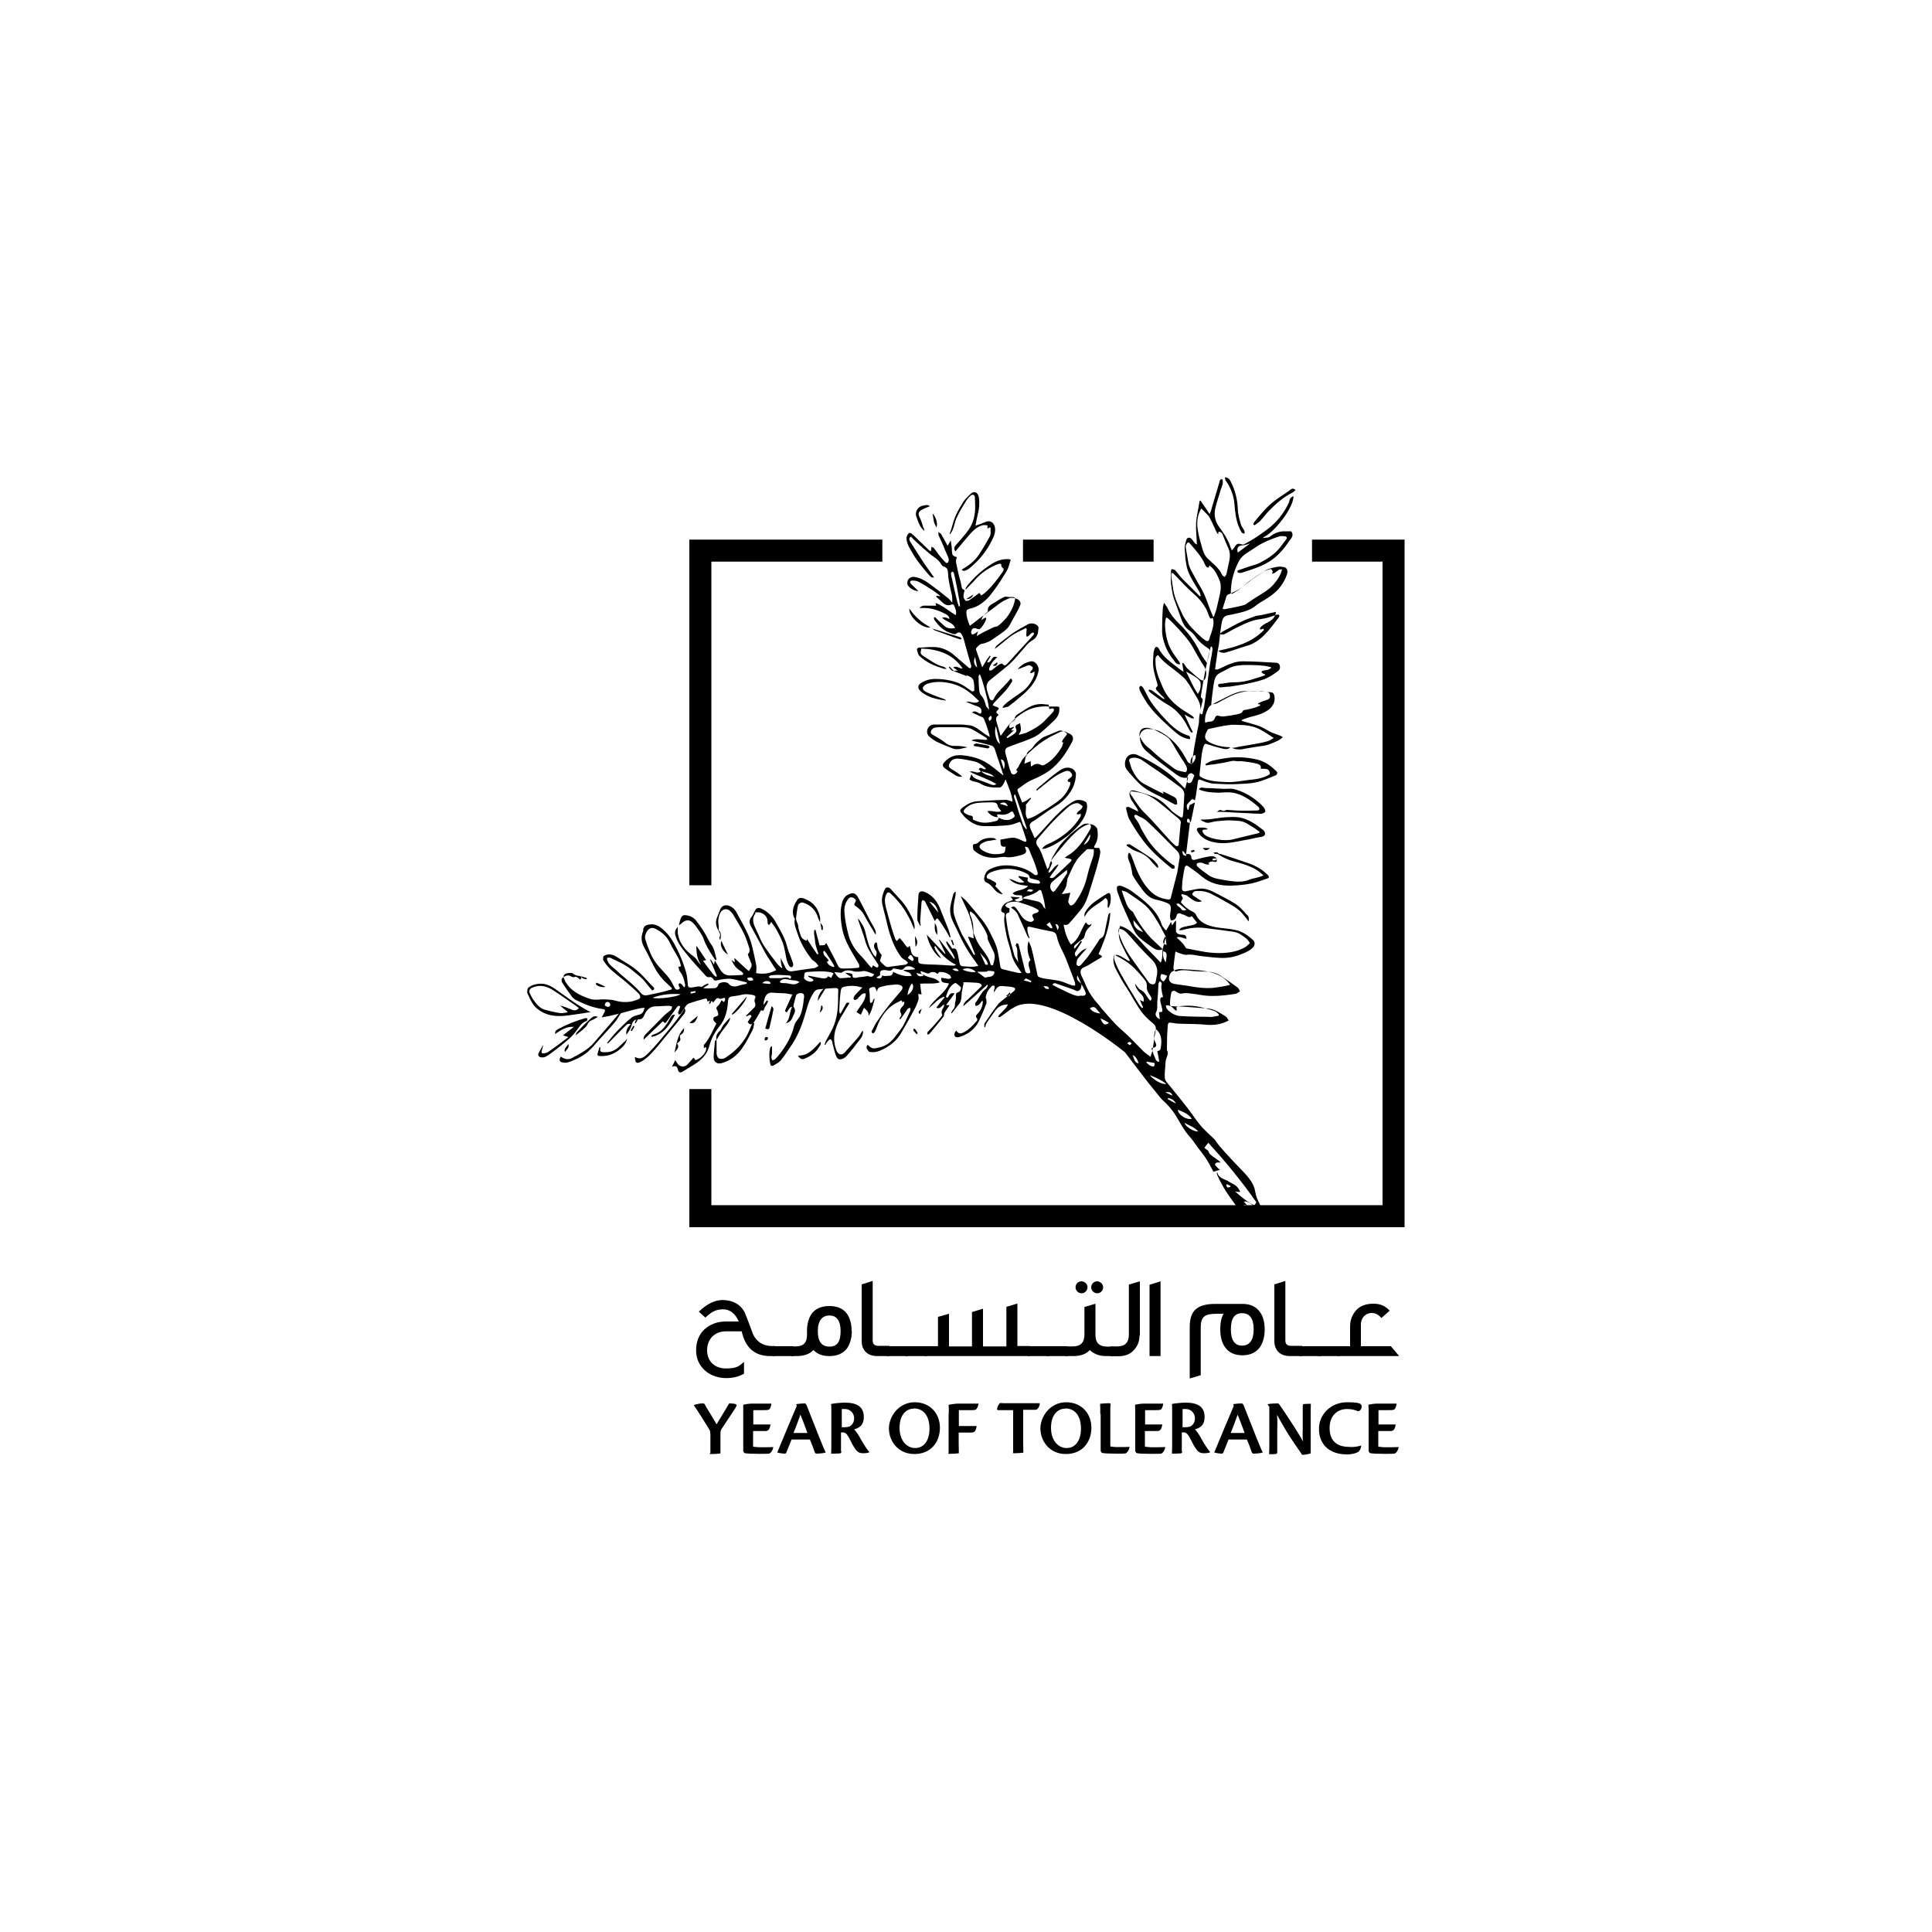 <?xml version="1.0" encoding="UTF-8"?>
<svg xmlns="http://www.w3.org/2000/svg" version="1.1" viewBox="0 0 1000 1000">
  <!-- Generator: Adobe Illustrator 28.7.0, SVG Export Plug-In . SVG Version: 1.2.0 Build 23)  -->
  <g>
    <g id="Layer_2">
      <g>
        <g>
          <polygon points="368.2 458.2 356.8 458.2 356.8 279.3 456.7 279.3 456.7 290.7 368.2 290.7 368.2 458.2"/>
          <rect x="529.5" y="279.3" width="67.6" height="11.4"/>
          <polygon points="727 635.2 356.8 635.2 356.8 563.7 368.2 563.7 368.2 623.8 715.6 623.8 715.6 290.7 679.1 290.7 679.1 279.3 727 279.3 727 635.2"/>
        </g>
        <g>
          <path d="M367.6,742c0-.7,0-1.4-.3-1.8-2.3-3.8-5.8-9.4-8.2-12.9h0c1.4-.6,3.4-.9,4.5-.9s1,.1,2,2c1.4,2.3,3.6,5.8,5.3,8.8,1.7-2.7,5.7-9.4,6.5-10.8,1.6,0,2.8.1,3.4.4.7.3.6.7,0,1.7-1,1.7-7.1,10.7-7.5,11.4-.3.6-.4,1.1-.4,1.7v10.7c-1,.1-2.3.3-4.5.3s-.7-.1-.7-.7v-9.8h0Z"/>
          <path d="M384.7,732.2v-5.1c1.1-.3,3-.6,4.7-.6h9.9c-.3,1.8-.7,2.7-1.3,3.1-.6.3-2,.3-3.8.3h-4.3v7.4h8.9c-.4,2.8-1.3,3.4-2.7,3.4h-6.3v8.1c1,.1,2.3.3,3.8.3s4.7,0,6.7-.1h0c-.4,1.8-1.1,2.8-2.1,3.4-.6.1-2.4.1-5.5.1s-6.4-.1-7.4-.4l-.6-.9v-19h-.1Z"/>
          <path d="M409.7,745.1c-1,2.4-2.1,5.4-2.7,6.7,0,.4-.4.6-1.1.6s-2.7-.3-3.6-.6h0c2.1-5.1,8.5-20.5,10.1-24.1l-.3-.9c1.6-.3,3.8-.4,4.3-.4s.7.3,1,.7c1.8,4.5,5,12.6,6.4,16.2,1.7,4.1,2.7,6.8,3.6,8.5h0c-.9.4-3.7.6-4.5.6s-1-.1-1.4-1.3c-.7-2.1-1.3-3.7-2.3-6h-9.4ZM417.9,741.7c-1.8-5.1-3.1-8.2-3.6-9.5-1,2.7-2.1,6-3.6,9.5h7.1Z"/>
          <path d="M435.5,751.2c0,.9-.3,1-1,1.1-1.1.1-3.4.1-4.3.1.1-1.7.1-4.1.1-7.5v-13.9c0-2,0-3-.1-4.3,1.1-.3,5.1-.7,7.1-.7,6.5,0,9.8,2.3,9.8,7.4s-3.3,5.8-5,6.5c1,.9,2.3,2.8,3.6,5.3,2,3.4,3.3,5.3,4.3,6.4h0c-.3.4-1.8.6-3.3.6s-2.6-.4-3.7-1.8-2-3.1-3.6-6.3c-1.3-2.3-2-2.7-3.4-2.7h-.7v9.8h.1ZM435.5,738.7c1.1.1,3.4,0,4-.3.9-.3,2.6-1.6,2.6-4.3s-2.1-4.8-4.7-4.8-1.3,0-1.7.1v9.2h-.1Z"/>
          <path d="M473.4,725.8c8.2,0,13.1,6,13.1,13.2s-4.5,13.6-13.2,13.6-13.2-7-13.2-13.2,5-13.6,13.4-13.6h0ZM473,729.1c-4,0-7.4,3.3-7.4,9.9s3.7,10.5,8.1,10.5,7.4-3.7,7.4-10.1-3-10.4-8.1-10.4h0Z"/>
          <path d="M491.1,731.5c0-1.8,0-3-.1-4.4.7-.1,3.1-.6,5-.6h10.5c-.3,1.8-.9,2.7-1.4,3.1-.6.3-1.4.3-3.3.3h-5.5v8.2h9.2c-.4,3.1-1.4,3.4-3,3.4h-6.3c0,4.1,0,7.5.1,10.7-.7.1-2.7.3-4.4.3s-.9-.1-.9-.7v-20.3h0Z"/>
          <path d="M524.3,729.9h-7.4c-.7,0-1-.3-.7-1.3.4-1.3,1-2,1.4-2.4.7.1,1.7.1,6,.1h14.6c-.1,2.1-1.3,3.3-2.1,3.4h-6.5v17.2c0,2.8.1,4.3.1,5-1.1.1-2.7.3-4.4.3s-.9-.1-.9-.7v-21.6h-.1Z"/>
          <path d="M551.8,725.8c8.2,0,13.1,6,13.1,13.2s-4.5,13.6-13.2,13.6-13.2-7-13.2-13.2,5-13.6,13.4-13.6h0ZM551.4,729.1c-4,0-7.4,3.3-7.4,9.9s3.7,10.5,8.1,10.5,7.4-3.7,7.4-10.1-3-10.4-8.1-10.4h0Z"/>
          <path d="M569.5,731.9c0-2.7,0-4.4-.1-5.3.9-.1,2.8-.3,4.4-.3s.9.4.9,2.4v20c.9.1,2.1.3,3.7.3s4.1,0,6.3-.1h0c-.3,1.7-1.1,2.8-2.1,3.4-.6.1-2,.1-5.1.1s-6.1-.1-7.2-.4l-.6-.9v-19.3Z"/>
          <path d="M587.6,732.2c0-2,0-3.4-.1-5.1,1.1-.3,3-.6,4.7-.6h9.9c-.3,1.8-.7,2.7-1.3,3.1-.6.3-2,.3-3.8.3h-4.3v7.4h8.9c-.4,2.8-1.3,3.4-2.7,3.4h-6.3v8.1c1,.1,2.3.3,3.8.3s4.7,0,6.7-.1h.1c-.4,1.8-1.1,2.8-2.1,3.4-.6.1-2.4.1-5.5.1s-6.4-.1-7.4-.4l-.6-.9v-19h-.1Z"/>
          <path d="M611.9,751.2c0,.9-.3,1-1,1.1-1.1.1-3.4.1-4.3.1.1-1.7.1-4.1.1-7.5v-13.9c0-2,0-3-.1-4.3,1.1-.3,5.1-.7,7.1-.7,6.5,0,9.8,2.3,9.8,7.4s-3.3,5.8-5,6.5c1,.9,2.3,2.8,3.6,5.3,2,3.4,3.3,5.3,4.3,6.4h0c-.3.4-1.8.6-3.3.6s-2.6-.4-3.7-1.8c-1.1-1.4-2-3.1-3.6-6.3-1.3-2.3-2-2.7-3.4-2.7h-.7v9.8h.1ZM611.9,738.7c1.1.1,3.4,0,4-.3.9-.3,2.6-1.6,2.6-4.3s-2.1-4.8-4.7-4.8-1.3,0-1.7.1v9.2h-.1Z"/>
          <path d="M635.9,745.1c-1,2.4-2.1,5.4-2.7,6.7-.1.4-.4.6-1.1.6s-2.7-.3-3.6-.6h0c2.1-5.1,8.5-20.5,10.1-24.1l-.3-.9c1.6-.3,3.8-.4,4.3-.4s.7.3,1,.7c1.8,4.5,5,12.6,6.4,16.2,1.7,4.1,2.7,6.8,3.6,8.5h0c-.9.4-3.7.6-4.5.6s-1-.1-1.4-1.3c-.7-2.1-1.3-3.7-2.3-6h-9.4ZM644.2,741.7c-1.8-5.1-3.1-8.2-3.6-9.5-1,2.7-2.1,6-3.6,9.5h7.1Z"/>
          <path d="M656.1,726.8h0c.9-.3,4.3-.4,5.1-.4s.7.3,1.1.7c1.3,1.8,4.7,7,7.7,11.6,1.8,3,3.4,5.3,4.4,7.4-.3-3.1-.1-4.8-.1-6.8v-11.5c0-1,.3-1.1.9-1.1,1.3-.1,2.4-.1,3.3-.1-.1,1.7-.1,4.1-.1,7.5v18.2c-.4.1-2.7.7-3.8.7s-.7-.1-1-.6c-2.1-3-4.3-6.1-7.5-11.2-2.1-3.4-3.4-5.8-5.1-8.9.3,4.1.1,6.3.1,8.4v10.8c0,.9-.3,1-.9,1.1-.7.1-2,.1-3.3.1.1-1.7.1-4,.1-7.5v-17l-.9-1.3h0Z"/>
          <path d="M704.6,748.1c-.1,1.4-.7,2.6-1.4,3.3-1,.7-3.3,1.4-6,1.4-9.4,0-14.5-5.4-14.5-13.2s6.4-13.8,14.6-13.8,7,1.3,7.5,2c.1,1.4-.9,2.8-2.1,2.6-1.3-.6-3.1-1.1-5.4-1.1-5,0-9.1,3.3-9.1,9.8s3.6,9.8,10.1,9.8c2.8.3,5.1-.4,6.3-.7h0Z"/>
          <path d="M708.4,732.2c0-2,0-3.4-.1-5.1,1.1-.3,3-.6,4.7-.6h9.9c-.3,1.8-.7,2.7-1.3,3.1-.6.3-2,.3-3.8.3h-4.3v7.4h8.9c-.4,2.8-1.3,3.4-2.7,3.4h-6.3v8.1c1,.1,2.3.3,3.8.3s4.7,0,6.7-.1h.1c-.4,1.8-1.1,2.8-2.1,3.4-.6.1-2.4.1-5.5.1s-6.4-.1-7.4-.4l-.6-.9v-19h-.1Z"/>
        </g>
        <g>
          <path d="M401.1,701.9h-2.4c-8.1,0-12.9-4.3-14.8-12.8h-8.2c-5.8,0-9.7,4-9.7,9.8s4,9.4,9.7,9.4,6.7-1.1,9.4-3.4v6.1c-2.7,1.6-5.8,2.3-9.4,2.3s-8-1.3-10.9-4-4.5-6.1-4.5-10.4,1.4-8.1,4.3-10.8c3-2.7,6.7-4.1,11.1-4.1h6.7c-1.8-4.1-4.5-6.3-8.2-6.3s-6.1,1.4-9.1,4.3l-3.4-3.1c4.3-4.1,8.5-6.1,12.5-6,5.3.1,9.1,2.3,11.2,6.3,1.6,3.8,3,7.7,4.4,11.5,2,4,5.3,6,9.8,6h1.6v5.3h.1Z"/>
          <path d="M410.8,701.9h-11.1v-5.1h11.1v5.1Z"/>
          <path d="M440.9,689c0,3.6-.9,6.5-2.4,8.8-2,2.7-5.1,4.1-9.1,4.1s-6.3-1.1-8.4-3.1c-2,2.1-4.8,3.1-8.8,3.1h-2.7v-5h2.4c4,0,5.8-2,5.8-6v-2c0-3.7.9-6.7,2.4-8.9,2-2.7,5.1-4,9.2-4s7.1,1.3,9.1,4c1.6,2.4,2.4,5.3,2.4,8.9ZM435.1,689c0-5.4-2-8.1-5.8-8.1s-6,2.7-6,8.1,2,8,6,8c4,.1,5.8-2.6,5.8-8Z"/>
          <path d="M460.4,701.9h-6.4c-5.1,0-8-3.1-8-7.8v-29.3l5.7-1.8v30.8c0,2,1,2.8,3,2.8h5.7v5.3h0Z"/>
          <path d="M470,701.9h-11.1v-5.1h11.1v5.1Z"/>
          <path d="M479.7,701.9h-11.1v-5.1h11.1v5.1Z"/>
          <path d="M533.1,701.9h-54.7v-5.1h7.1v-15.2l5.7-1.6v16.9h11.9v-17.8l5.7-1.7v19.5h12.1v-20.5l5.7-1.7v22h6.5v5.1h0Z"/>
          <path d="M543,701.9h-11.1v-5.1h11.1v5.1Z"/>
          <path d="M552.7,701.9h-11.1v-5.1h11.1v5.1Z"/>
          <path d="M576.1,701.9h-3.6c-3.6,0-6.3-1.1-8.4-3.1-2,2.1-4.8,3.1-8.5,3.1h-4.3v-5h4c4,0,6-2,6-6.1v-14.3l5.7-1.7v16.2c0,4,2,6,6,6h3.3v5h-.1ZM562.9,666.3c0,1.7-1.4,3.1-3.1,3.1s-3.1-1.4-3.1-3.1,1.3-3.1,3.1-3.1c1.7.1,3.1,1.4,3.1,3.1ZM571,666.3c0,1.7-1.4,3.1-3.1,3.1s-3.1-1.4-3.1-3.1,1.4-3.1,3.1-3.1c1.6.1,3.1,1.4,3.1,3.1Z"/>
          <path d="M589.8,691.3c0,3.1-1,5.5-3.1,7.7s-4.8,3-8.2,3h-3.8v-5.1h3.6c4,0,6-2,6-6.1v-25.9l5.7-1.7v28.1h0Z"/>
          <path d="M600.7,701.9h-5.7v-36.9l5.7-1.8v38.8Z"/>
          <path d="M654.6,688.1c0,3.8-.9,6.8-2.4,9.1-2,2.8-5,4.3-9.1,4.3s-7.1-1.4-9.1-4.3c-1.6-2.3-2.4-5.4-2.4-9.1s.6-6.1,1.7-8.1h-3.3c-3.3,0-5.4.4-6.5,1.3-1.3.9-2,2.7-2,5.5v25l-5.7,1.7v-26.7c0-4.4,1.1-7.7,3.6-9.5,2-1.6,5.3-2.4,9.5-2.4h14.2c4.1,0,7.1,1.4,9.1,4.3,1.6,2.1,2.4,5.3,2.4,8.9h0ZM648.9,688.1c0-5.5-2-8.4-6-8.4s-5.8,2.8-5.8,8.4,2,8.4,5.8,8.4,6-2.8,6-8.4Z"/>
          <path d="M674,701.9h-6.4c-5.1,0-8-3.1-8-7.8v-29.3l5.7-1.8v30.8c0,2,1,2.8,3,2.8h5.7v5.3h0Z"/>
          <path d="M683.7,701.9h-11.1v-5.1h11.1v5.1Z"/>
          <path d="M693.3,701.9h-11.1v-5.1h11.1v5.1Z"/>
          <path d="M724.2,701.9h-32.1v-5.1h6.7v-10.2c0-3.3,1.1-6.1,3.1-8.4,2.1-2.3,5.1-3.4,8.9-3.4s6.1,1.1,8.5,3.6l-4.3,3.8c-1.4-1.7-3.1-2.6-4.8-2.6-3.6,0-5.8,2.6-5.8,6v11.2h15.5l4.3,5.1h0Z"/>
        </g>
        <g>
          <path d="M511.1,273.5v-1.6c-.9,0-1.8-.3-2.7,0-3.7,1.1-5.8,4-8.2,6.7-1.8,2.3-3.8,4.5-5.7,6.8-.9-1.3-.7-2.3.3-3.3,2.3-2.6,4.5-5.1,6.5-7.8,2.1-3,3.1-6.4,3.4-10.1.1-2.3,0-4.5-.1-6.8-.1-1.3-1-1.7-2-1-1.1.9-2.1,2-2.8,3.3-1.6,2.6-3.3,5.3-4.5,8-1,2-1.3,4.3-2.1,6.3-.3.9-.9,1.6-1.3,2.4h-.4c.3-.9.6-1.7.9-2.6.7-2.4,1.3-4.8,2.3-7,1.1-2.6,2.6-4.8,4-7.2.9-1.3,2.1-2.4,3.3-3.6.9-1,2.1-1.7,3.3-1,.7.4,1.3,1.7,1.4,2.7.4,3,.1,6-.7,8.9-.4,1.7-.7,3.4-1.1,5.5,1.8-.7,3.4-1.1,4.8-1.8,2.6-1.3,4.8,0,5.3,2.8.4,2.7-.7,4.8-1.8,7-2.3,4.5-5.4,8.7-9.2,12.1-1.4,1.3-2.8,2.8-5,3.3-.4,0-.9-.3-1.3-.6,3.6-2.1,6.7-4.4,8.9-7.7,2.1-3.1,4-6.4,5.8-9.7.4-.9.4-2.1.3-3.1.3-1.6-.4-1.7-1.3-.9h0Z"/>
          <path d="M300.4,505.2c-1.4-.1-2.7-.3-3.8-1.3-.7-.6-4-.3-4.5.6-.9,1.1,0,2.1.4,3.3,2.8,5.1,7.5,7.4,12.8,9.2,2.7.9,5.4.1,8.1.3,1.7.1,3.4.1,5,.6,3.1.9,6.1,1,9.2.3,1-.3,2.1-.7,3.1-1.1.9-.4.9-1.7,0-2.7-2.1-2.1-4.4-4.1-6.7-6.1-2.7-2.3-5.5-4.3-8.1-6.7-1.4-1.3-2.6-3-3.6-4.5-.3-.4,0-1.7,0-2.1.7-.6,1.7-.9,2.7-1,2.6-.1,4.4,1.4,6.4,2.7,2.8,1.7,5.8,3.4,8.2,5.5,2.6,2.1,4.8,4.8,7.1,7.2.4.4.9,1,1.3,1.3.9.9.9,1.4-.4,2-1.1-1.3-2.3-2.7-3.3-4-2.1-2.8-5.1-4.8-7.8-7.1-3.3-2.6-7-4.1-10.5-5.8-.6-.3-1.3,0-1.8,0,0,.6,0,1.1.3,1.6.9,2.3,3.1,3.4,4.7,5,2.8,2.7,6,5.1,8.8,7.7s2.7,2.8,4.1,4.3c1.4,1.3,3,.7,4.4.4,2.1-.4,4.3-.9,6.5-1.4,1.6-.4,3.1-.9,4.7-1.3v-.7c-1.3-1.3-2.7-2.6-4-3.8-1.6-1.8-3.1-3.6-4.3-5.7-2.1-3.7-3.7-7.5-5.8-11.2-1.7-3-2-5.7-.7-8.8,0-.6,0-1.3.3-1.7.6-1.3,2-1.6,3.1-1.7,2.8-.4,5,.9,7,2.7,3,2.6,5,5.8,6.8,9.4,2.1,4,3.7,8.2,5,12.6.6,2,.7,4.1.9,6.1,0,1.6.6,2,2.1,1.8,1.7-.1,3.3-.9,5-.3.3.1.9-.6,1.4-.9.6-.3,1.3-.6,2-.9,0,.1,0,.4.3.6-.9.6-1.7,1.1-2.6,1.6v.3c.7,0,1.6.1,2.3.1s1.8-.1,2.7-.1c1.3,0,2.1-.3,2.6-1.8.3-1.3,3.6-1.7,4.8-.9,0,0,0,.1.3.1,2,2.6,4.4,1.6,6.8.9,1-.3,2-.4,2.8-.6v-.7c-1.7-.4-3.4-.9-5.3-1.3-1.4-.3-3-.7-4.4-.6-2,.1-4,.4-6,.9-.9.1-1.3,0-1.7-.9-.3-.4-1.1-1-1.6-.9-1.4.4-2.1-.4-2.8-1.3-3-3.4-6.1-6.5-8.9-10.1-2.6-3.1-5.3-6.4-6.3-10.5-.3-1.3,0-2.7,1.3-4v3c.7,5.5,4,9.2,8.4,12.4,1,.7,1.6,1.8,2.3,2.8.4.4.7,1,1.3,1.3-2.1-3-2.3-6.3-2.4-9.5h.3c1.6,2.3,3.1,4.7,4.8,7.2-.6.1-1,.1-1.6.3.3.4.6.9.9,1.3,1.4,1.8,2.7,3.6,4.1,5.4.4.6,1,1,1.6,1.6,0-.1.4-.3.6-.3-1.1-2.8-2.3-5.8-3.6-8.7h.3c.6.7,1.1,1.6,1.8,2.7,0-.7.3-1.3.4-2.1,1,1.6,1.8,3,2.6,4.4,1.3,2.1,2.8,3.4,5.5,3.3,2.1-.1,4.3-.1,6.4-.3,0-.3,0-.4.3-.7-.4-.4-.9-1-1.4-1.3-2.3-1.3-3.7-3.1-4.8-5.8.7.6,1.1.9,1.7,1.3,0-.7,0-1.3-.3-1.8,0-.1.3-.1.3-.3,2.1,2,4.3,4,6.5,6,.3.3.7.4,1,.7,0-.3,0-.7.4-1,.6-.9,1.1-1.8.7-3-.6-1.3-1-2.7-1.6-4-.3-.6-.3-.9.3-1.4.4-.6.4-1.7.3-2.4-.9-2.7-1.7-5.4-3-8-1.4-3-3.3-5.8-5-8.8-.4-.9-1.1-1.6-1.7-2.3-1.8-2-4.4-1.4-5.5.9-1,2.1-1.1,4.5-.7,6.8v2c1.3,1.1,1.3,2.8.9,4.7,0,0-.3,0-.4.1,0-.4-.3-1.1,0-1.4.6-1.1,0-2-.4-2.8-1.4-2.3-2-4.7-1-7.1.6-1.4,1.1-2.8,1.7-4.3.9-2.1,2.8-2.6,5-1.7,2.4,1,3.4,3.1,4.5,5.3,1.7,3,3.4,6.1,4.8,9.2,1,2.1,1.7,4.4,2.3,6.7.7,3.1,1.4,6.1,2,9.2.3,1.4,0,2.8,0,4.3,3.7.6,7,.3,10.4-1.6-1-1.4-1.8-2.7-2.7-4.1-1.3-2-2.7-4.1-3.8-6.3-2.1-4-4.3-8-6.4-11.9-1-1.7-1.4-3.4,0-5.1.9-1.1,1.4-2.6,2.1-3.8.7-1.1,1.8-1.1,2.8-.7,3.7,1.6,6.3,4.3,8.1,7.8,1.4,2.6,3,5.1,4.1,7.8,1,2.1,1.4,4.4,2.1,6.5.6,1.6,1.3,3.1,1.8,4.7.3.7.6,1.6.7,2.3,0,.4-.3,1.1-.7,1.3-.3.1-1.1-.1-1.4-.6-.6-1-1-2-1.3-3.1-.7-3-1-6-2-8.8-1-2.7-2.4-5.3-3.8-7.8-.6-1-1.4-2-2.3-3.1-1.1,2.6-1.8,1.4-1.8-.3,0-2.6-2.4-4.7-5-4.7s-1,.3-1.3.6c-1.6,2-1.4,4.3-.4,6.7.6,1.4,1.3,2.8,2,4.3.7,1.7,1.4,3.4,2.4,5,2.1,3.3,4.5,6.5,7,9.7.7,1,1.7,1.7,2.6,2.6,0,0,0-.2.3-.3-1.1-2.4-.7-5.8-.6-4.8,0,.7.6,1.4.9,2.1l1.3,2.6c.7,1.6,2,2.3,3.7,2,3.7-.6,7.4-1.1,11.2-1.6h.3c.7-.4,1.3-.7,2-1.1-.6-.7-1-1.4-1.7-2-.6-.6-1.4-.9-1.8-1.4-3.1-4-5.8-8.4-7.4-13.4-.7-2.4-2-4.7-1.4-7.4,0-.3,0-.4-.3-.7-1.6-3.4-.3-6.5,1.6-9.4,1-1.4,2.7-1,4-.4,4.4,1.7,7,5.1,7.8,9.8v2.3h0c-.3-.7-.7-1.4-1-2.1-1.1-4.1-3.8-6.8-7.8-8.1-1-.3-2.4.4-2.7,1.6-.4,1.8-.6,3.8-.9,5.7-.4,1.8.9,3.3,1.1,5,0,1.4.7,2.8,1.1,4.3.4,1.7,1.7,2.8,3.3,3.1v-1c1.8,2.8,3.6,5.4,5.4,8.1,0-.1.3-.1.6-.3-.6-2-1.4-4-1.7-6.1,0-2-.9-4.1-.4-6.3h.6c.7,2.7,1.4,5.4,2.1,8,.7,0,1.6,0,2.6-.1.1-.3.6-.7.9-1.1,1.4,2.7,2.8,5.3,4.1,7.8.7,1.3,1.3,2.7,2,4.1.9,1.6,2.6,1.3,4,1.3s3.7-.1,5.5-.3c.4,0,1.3-.1,1.4-.3.1-.4.1-1.1-.1-1.6-2.1-3.7-4.5-7.4-6.3-11.2-1.4-3-2.4-6.3-2.8-9.7-.4-3.1-.6-6.3,0-9.4.4-2.3,1.1-4.5,3.4-5.7,2.7-1.4,4-.9,5.4,1.7,2.1,3.8,4,7.8,6,11.6.7,1.4,1.7,2.8,2.4,4.3s.6,1.7.7,2.7c-.1,0-.3.1-.4.1-1-1.7-2-3.4-3-5.1-.7-1.3-1.6-2.6-2.3-4-1.1-2.3-2.8-4.1-5-5.5-.9-.6-.4-1.3-.1-1.8.9-1.1,0-1.8-.7-2.3-.9-.4-1.8-.7-2.7.3-1.7,2.1-2.4,4.5-2.1,7.4.3,4,1.1,7.7,2.1,11.5,1,3.8,3,7.1,5.8,10.1,1.8,1.8,3.4,3.8,5.1,5.8.3.4.7.7,1.1,1.1.3-.6.4-.9.6-1.3.1.1.3.1.4.1.4.3.9.7,1.3.9.3.1,1,0,1.1-.3s.1-.9,0-1.1c-1.7-2.7-3.6-5.3-5.1-8.1-1-1.8-1.6-3.8-2.1-5.8-1-3-2.1-6-3.1-8.9-.1-.4-.1-.7-.1-1.1,1.7,2.3,3.3,4.7,3.8,7.5.9,3.6,1.7,7.1,3.6,10.4.4.7.9,1.3,1.6,2.1.6-1.4.9-2.6,0-3.6-1-1.4-1-2.8-.3-3.7.1-.1.4-.4.7-.3.1,0,.4.4.4.6.1,2.1.7,4.1,2.3,5.8.1.1-.1.9-.3,1.3-.1.7-.7,1.6-.4,2,.6.9,1.6,1.6,2.4,2.4s1.8.7,3,.4c2.6-.4,5.1-.6,7.7-1,.4,0,.9-.7,1.3-1l-1-1c-.9-.7-2-1.1-2.6-2-2.7-3.6-4.5-7.7-5.8-11.9-1-3-1.6-6-2.3-8.9-.6-2.1-1.1-4.3-1.6-6.4-.6-2.8.1-5.4,1.4-8,.4-1,2-1,2.8-.1,1.7,1.8,3.3,3.7,5,5.5,2.6,2.7,4.4,5.8,6,9.1,1,2,1.8,4.1,1.4,6.5-1.1-2.6-2.1-5-3.4-7.2-2.3-4.4-5.4-8.1-8.9-11.4-1.1-1-1.8-.7-2.4.7-.9,2.1-.6,4.3-.1,6.3.9,3.4,1.8,6.8,2.8,10.2.6,2.1,1.3,4.1,2,6.1.1.4.6.9.9,1.3.6-.7,1-1.1,1.4-1.6.4.4,1,.9,1.3,1.4.9,1,1.4,2,2.3,3,.6.7.9.6,1.6-.4.3.9.6,1.7.7,2.6.4,2.1,1.6,3.3,3.8,3.3,0,.7-.1,1.6,0,2.3.1.4.7,1.1,1.1,1.1,1.4.3,2.8.3,4.4.4,2.6.1,5,.1,7.5.3,1.7.1,3.3.3,5,.3s.7-.3,1.6-.4c-4.8-2.3-8-5.7-10.7-9.7-.1.1-.3.1-.6.3.1.6.3,1.1.6,1.7.9,1.4,1.8,2.7,3,4.3-2.8-1-6.7-7.4-7.5-12.2,3.1,3.3,6.3,6.7,9.4,9.9.1,0,.1-.1.3-.1-1.1-2.4-2.3-4.8-3.4-7.1.1,0,.1-.1.3-.1,2.6,3.3,5,6.5,7.5,9.9.1-.1.3-.1.4-.3-.9-3.1-3.6-5.4-4.5-8.5.1-.1.3-.1.4-.3,1,1.3,2,2.6,2.8,3.8,1.7-.3,2.1,0,2.8,2.6.4,1.7.7,3.6,1.1,5.4.1.4.7,1,1.1,1.1,1.7.1,3.4.3,5.1.3s2-.3,3.4-.4c-1.1-1.7-2-3-3-4.3-2.7-3.8-5.1-8-7-12.2-1.1-2.6-2.6-5-3.6-7.5-.7-1.7-1.1-3.6-1-5.4.1-2.6,1-5.1,1.6-7.7.1-.4.6-.9.9-1.3.1,0,.3,0,.4.1-.1,1-.1,2.1-.4,3.1-.6,3.1-1.3,6.1-.3,9.2.7,2.4,1.7,4.7,2.7,7,.7,1.6,1.4,3.1,2.3,4.5,1.7,3,3.4,5.8,5.1,8.8.1-.1.4-.1.6-.3-1.1-3-2.4-6-3.6-8.9l.3-.3c.7.3,1.6.6,2.6.9-.3-4-.9-7.8-2.1-11.5-1.3-3.6-3.1-6.8-4.7-10.5,1,.9,2.1,1.7,3,2.7,2.8,3.3,5.5,6.4,8.2,9.8,1.4,1.8,2.7,3.8,3.7,5.8,1.3,2.6,2.6,5.1,3.6,7.8.7,2,1,4.1,1.4,6.3.3,1.4.4,3,.7,4.4.1.4.6,1,1,1.1,2.8.7,5.5,1.4,8.4,2,.4.1,1,0,1.6,0-2.3-3.4-4.7-6.4-5.4-10.4-.6-3-1.8-5.8-2.4-8.8-.6-3.6-1.7-7.1-1-10.8.1-.6,0-1.1-.9-1.3-.3,0-.9-.7-.9-1,0-1.8,1.6-3.8,3.4-4.4.9-.3,1.7-.7,2.7-1.1-.4-.7-.7-1.1-1.3-1.7,1.7.1,3.1.3,4.7.4v.3c-.9.3-1.7.6-2.6.9,1,1.1,2.1,1.3,4.3.1,0-.1-.1-.4-.1-.4-.7-.6.4-1.8-.9-2-.9-.1-1.7,0-2.6-.1-.6-.1-1.1-.4-1.7-.9,2.4-2,5.8-1.4,8.1-3.8-3.4-.6-7.1-.6-9.8-3.7,2.6.4,4.7,2.7,7.8,1.7-1.1-1-2.1-1.8-3-2.6,0-.1.1-.3.1-.6,1.6.3,3.1.6,4.8.9-.7,1.6-.1,2.4,2,2.8,1,.1,2.1.3,3.3.3s.7-.4,1-.7c-.3-.3-.4-.9-.9-1-1.3-.4-2.6-.6-3.8-1-.3,0-.7-.3-.7-.4-.3-2-2.1-2.3-3.4-3-2.6-1.1-5.3-1.6-8.1-1.6s-5.8.6-8.7,1.8c-.7.3-1.4.9-1.8,1.4-.4.7-.7,1.8.9,2.1.9.1,1.7.9,2.6,1.3,1.1.6,1.6,1.1.6,2.3,1.3,1.4,2.6,2.7,4,4.3-2.3-.3-3.7-1.6-4.8-3-1.1-1.4-2.3-2.6-4-3.3-.6-.1-1-1.4-.9-2,.3-2,1-3.7,3-4.7,4.5-2.3,9.1-2.4,13.9-1.4,3.1.7,6,1.8,8.5,3.8.3.3.6.4,1,.6.9.3,1.6-.3,1.3-1.1-.4-1.7-1-3.4-1.6-5.1-.6-1.6-1.3-3.3-2-4.8-.4-1-.7-2.1-1.3-3-.1-.4-.9-.4-1.4-.7-.1.1-.1.3-.3.4.1.3.3.6.4.9.6,1.6,0,2.4-2.4,3.1-2.6.7-5.1,1.4-8,1-1.8-.3-4,.4-5.8.4-4,0-7.5-1.1-10.5-3.8-.6-.4-.6-1.7-.6-2.6s1-.6,1.6-.9c.4-.1.9-.3,1.1-.6,1.8-1.8,4.1-2.4,6.5-2.4s2,.3,3,.9c-1.6.3-3,.4-4.5.7-1,.1-1.8.6-2.7,1-2.1,1.1-2.1,2.6-.1,3.8,3.1,2,6.4,2.4,10.1,1.7,2.3-.4,1.4-2.1,2-3.6-3.3.6-2.6-2-2.8-3.6,2-.3,4.1-.9,6.3-1,1-.1,2,.3,3,.6,1,.4,2,1,3.1,1.4.7.3,1.3,0,1-1-.9-2.7-1.8-5.4-2.7-8.2-.1-.4-.4-.7-.7-1-1.7.6-3.4,1.3-5.1,1.6-2.7.4-5.4.4-8.1.6h-5.1c-3.8,0-6.8-1.7-9.5-4.1-.7-.6-1.3-1.3-1.8-2-1.6-1.7-1.6-2.3.3-3.7,2.3-1.7,4.7-3,7.7-3.1,4.8-.3,9.7-.6,14.5-.7,1,0,2.1.6,3.4.9-.4-4-2.1-7.5-3.6-11.5-.6,1.3-1,2.3-1.6,3.1-.3.4-.9,1.1-1.3,1.1-3.4.1-7,0-10.1-2-1.1-.7-2.7-.9-4.1-1.3-.6-.1-1.1-.6-1.6-.9.4-1,.7-1.7,1-2.7,1,2.4,3.1,2.6,4.8,3.3,1.6.7,3.1,1.1,4.7,1.8,1.1.4,2.1,1,3.4,0-4.4-2.7-9.2-4-13.8-6.4,2-.7,3.8,1.4,5.8-.1l-1.1-1.1c1-2.1,2.6,1,3.7-.4-1.8-1.8-4-3.3-6.4-3.8s-4.8-1-7.4-1.3-4.3.7-5.1,2.6c-.6,1.3-.1,2,.9,2.7,2,1.1,4,2.4,5.8,4-1.3.1-2.4,0-3.6-.7-1.8-1.3-3.8-2.3-5.5-3.7-1.3-1-1.3-2,0-3.3,2.4-2.6,5.3-3.7,8.7-3.4,5,.4,9.8,1.7,13.9,4.5,2.7,1.8,5.1,4,7.8,6-.7-2.1-1.4-4.4-2.1-6.5-.9-2.4-1.6-4.8-2.4-7.2-.3-.7-1-1.7-1.8-1.8-3-.9-6.1-1.6-9.1-2.3-.3,0-.4,0-1.1-.4,2.8-1.3,5.4,0,8.2-.3-.3-.4-.4-.9-.7-1.1-2.4-1.4-4.8-3-7.2-4.3-2.1-1.1-4.7-1.1-7-1.1h-10.1c-2.1,0-3.4.4-4.1,1.7-.4.9-.3,1.4.4,2,2.3,1.4,4.8,2.6,6.8,4.3,2,1.7,4,1.7,6.1,1.7s3.7.3,5.5.7c-2.6.4-5,1.6-7.7.6-2.8-1.1-5.8-2.3-8.5-3.6-1.1-.6-2.3-1.4-3.3-2.3-1.3-1-1.7-2.3-1.3-3.8.3-1.4,1.8-2.7,3.4-2.7h10.9c3.6,0,4.3,0,6.4.3,3,0,5.3,1.8,7.7,3.6,1.1.9,2.4,1.7,3.6,2.4h.3c-.3-1.3-.6-2.6-1-3.7-.6-2-1.3-3.8-2.1-5.7-.3-.6-1.1-.9-1.8-1.1-1.4-.7-2.7-1.3-4.3-2,1.3-1.1,2.1-.4,3,0,.7.4,1.6,1.1,1.8,0,.3-.7,0-2-.6-2.4-.7-.7-1.8-.9-2.8-1.3-1.4-.6-2.7-1.1-4.4-1.8,2.4-.7,4.4,1.6,6.7-.4-1-1-1.8-1.7-2.7-2.6-3.3-3-7-5.3-11.2-6.4s-8.7-1.4-12.9,0c-.9.3-2.1,1.3-2.3,2-.3,1.4,1.3,2.1,2.4,2.6,2.8,1.3,5.8,2.3,8.7,3.4.3,0,.6.4.9.7-3.3-.4-6.5-1-9.5-2.4-1.6-.9-3.1-1.6-4.3-3.1-.9-1.1-.7-2.4.4-3.3,2.4-1.7,5.1-2.4,8.1-2.4s8.2.6,12.1,2.3c2,.9,3.7,2.1,5.4,3.3.4.3.9.7,1.3.9.4,0,1.1-.3,1.1-.4,0-1.6,0-3.1-.3-4.7-.3-2-2-2.6-3.7-3.3-1.6-.6-3.1-1.6-4.5-2.4-.7-.4-1.6-1-2.4-1.6,1.8-1.3,3.3.9,4.8.4-5.1-7.5-12.8-9.9-21.3-10.2-.6,2.6-.7,2.8,1.7,4.3,3,1.8,5.8,4.1,9.4,5,.6,0,1.1.6,2.1,1.1-.7,0-1.3.3-1.7,0-2.1-.7-4.4-1.4-6.4-2.4-2.1-1.1-4.3-2.4-6-4.1-.9-.7-1.1-2.3-1.4-3.4-.1-.3.6-1,.9-1,2.6,0,5.1-.4,7.7-.3,3.6,0,6.8,1.3,9.7,3.4,2.8,2.3,5.5,4.8,8.4,7.2.3.3.7.3,1.1.4.1-.4.4-.9.3-1.3-1.3-4.5-2.6-8.9-3.8-13.5-.3-1-.7-2.1-1.3-3-.4-.7-1.4-1.1-2.3-.4-1.1,1-2.1.4-3.1,0-3.8-1.1-6.5-3.8-8.7-7.1-.1-.3,0-.7-.1-1.1.4,0,.9,0,1,.4,1.4,1.3,2.8,2.7,4.4,4.1s3.4,1.4,5.5,1.1c-.4-1.7-1.8-2.3-3-3-1.3-.7-2.6-1.4-3.7-2.3,1.4-.6,2.6,0,3.8.6,0-1.4-1-2.1-2-2.6-3.4-1.8-7.1-3.1-11.1-3.1s-1.4,0-2.1.3c0,0-.1-.3-.1-.6.6-.3,1.3-.9,1.8-.9h6.7c-.1-.4-.3-.7-.4-1.4,4,1.4,7,4.3,10.5,6.3.6-2-.3-3.6-1-5.3-.1,0-.7-.4-.9-.3-2,1-3.6.3-5-1-1.1-1-2.1-2-3.3-3,.1,0,.1-.3.3-.4.6,0,1.1,0,1.7.3,0,0,.1,0,.1-.3-1.1-.9-2.3-1.8-3.6-2.7-2.4-1.6-4.8-3.1-7.4-4.5-1-.6-2.3-.7-3.4-.7s-.9.6-1.1.9c-.1,0,.3.7.6,1,1.1,1.1,2.3,2.1,3.7,3.6-2.6-.3-4.3-1.4-5.5-3-.4-.6-.3-2,0-2.7.6-1.1,1.7-1.8,3.3-1.7,3.1.4,5.8,2,8.2,3.8,3.1,2.3,6.3,4.7,9.2,7.1.9.6,1.4,1.6,2.3,2.4,0-1.3,0-2.4-.1-3.4-.6-2.7-1.3-5.4-1.7-8.1-.3-1.3-.3-2.6-.4-3.8-.1-1.4-.3-2.8-2.1-3.3-.4,0-1-.6-1.3-1-1.4-2.8-4.3-4.1-6.5-6-2-1.7-4-3.4-6-5.3-1.1-1-2.3-2.1-3.3-3.3-1,.7-1,1.4-.6,2.3,2,3,3.8,6.1,5.8,9.1,2.1,3.3,4.4,6.4,6.8,9.8h-1.3c-.7-.6-1.4-1.3-2-2-3-3.6-6-7.1-8.2-11.2-1.3-2.1-2.6-4.3-2.8-6.8-.1-.9.3-1.8.9-2.6.7-.9,1.6-.4,3,1,2.6,2.6,5.4,5.1,8,7.7.1,0,.3,0,.7.4.1-.9.3-1.4.3-2.4.4.3,1,.3,1.3.7,1.1,1.4,2.1,3,3.3,4.4.9,1.1,2,2.3,3,3.3.1,0,.9,0,1-.3.9-1.4,0-2.7-.4-3.8-.6-1.4-1.3-2.8-1.8-4.3-.9-2-1.8-4-2.7-6-.1-.4-.1-1.1-.1-1.7h0c.4.4,1.1.7,1.4,1.1,1.1,1.8,2.1,3.8,3.4,6.1.6-1,1-1.7,1.6-2.8.3,2,.6,3.6.6,5.3.1,2.3.3,2.7,2.6,3.4-1.1,2.1,0,4.1.3,6.3.4,2.1,1,4.3,1.6,6.4.3,1.1.4,2.3.7,3.3.1.4.7.7,1.4,1.1-.1.7-.6,1.8-.6,3s.6,1.8,1.1,2.4c.4.3,1.6,0,2.1-.4,1.7-1.1,3.3-2.3,5-3.6.3.3.6.7.9,1.3,4.1-2,10.9-11.6,11.6-12.9.1-.3,0-.9,0-1.1-.4,0-1.3-1.1-1.1-1.4,0-.3,0-.7-.3-1h-.9c-5.1,1.8-9.5,4.8-13.1,9.1-1.3,1.4-2.7,2.7-4,4.1-.1,0-.3,0-.3-.3.4-.7.9-1.6,1.4-2.1,3.4-4.1,7.4-7.7,11.9-10.5,2.4-1.6,5.1-2.7,8.1-2.7s1.8.7,1.6,1.7c-.4,1.6-.9,3.3-1.7,4.5-2.1,3.6-4.3,7-6.7,10.2-2.1,3-4.7,5.8-8.1,7.7-1.4.7-2.8,1.3-4.4,1.6-1.1.3-1.6.7-1.6,1.7,0,2.4.7,4.5,1.8,7.1,1.7-1.3,3.3-2.4,4.7-3.6,3.7-2.7,7.2-5.4,10.9-8.1,1.4-1,2.8-1.7,4.4-2.4,1.6-.9,5,0,5.8,1.3s.3,2,0,2.7c-1,2.3-2.3,4.5-3.6,6.8-1,1.7-1.7,3.6-3,4.8-2,2-4.5,3.4-6.8,5.1-1.8,1.3-3.7,2.3-6,2.7-1,0-2,1.1-2.7,1.8s-.6,1.1-.4,1.6c.9,2.8,2,5.5,3.1,8.8,1-1.6,1.7-3,2.6-4.3.4-.6.9-1.1,1.3-1.7.1,0,.3,0,.4.3-.6,1-1.1,2-1.8,3.1,1.6.3,2-1.1,2.7-2,.7-1,1.3-1,2.6-.7-1.1,1.1-2.1,2-2.8,3-.6.9-1,1.8-1.4,2.8-.1.3,0,.7.1,1.1h1.1c1-.7,2-1.6,3-2.4.6-.4,1.1-.7,1.7-1s.9,0,1,0c.9,1.3,1.7.7,2.4,0,1.7-1.8,3.4-3.7,5-5.5,2.4-2.6,4.7-5.1,7.1-7.7.6-.7,1.1-1.3,1.7-2,.1,0,0-.6,0-.9h-.9c-.6.4-1.1.9-1.6,1.4-2.7,2.7-.4-4.1-1.6-3.8-1.4.6-2.8,1.4-4.3,2.1-4.1,2-7.4,5.4-11.1,8.2-.1,0-.3,0-.4.3h-.3c.3-.6.6-1.1,1-1.6,2.6-2,5.1-4.1,7.8-6s5.5-3.4,8.4-5c1.6-.9,4.5-.3,5.3,1.3.3.4,0,1.1,0,1.7-.1,2.3-1,4.1-3,5.3-2.6,1.4-4.1,4-6.1,6.1-1.8,2.1-3.7,4.3-5.8,6.3-3.3,2.8-6.7,5.5-10.1,8.2-2.1,1.7-2,3.8-1.3,6.1.4,1.1.7,2.4,1.1,3.4.6,1.3,1.7,1.4,2.3,0,1.6-3.3,4.4-5.4,6.8-8.1.6-.7,1.1-1.4,1.7-2.1h.6c.1.4.4,1.1.3,1.4-1.1,1.7-2.3,3.6-3.7,5.1-1.8,2-3.8,4-5.7,6-.3.3-.4.7-.7,1.3,2.1.9,3.7,1.1,3,2-1.4,1.7-1.6,1.4,0,2.8v.3c-1.4.9-1.4,2-1,3.4.7,2.3,1.3,4.7,2,7h.4c.7-1,1.3-1.8,2-2.8,2.8-4,6.3-7.2,10.7-9.7,3.8-2.1,8-2.7,12.2-2.4h4.1c1.3,0,1.1.4,1.1,1.4.1,2.8-1.4,4.7-3.3,6.4-2.3,2.1-4.5,4.3-7,6.3-1.3,1-2.8,1.8-4.3,2.4-2.4,1-5,2-7.4,2.8-1.6.6-3.1,1.1-4.7,1.8-1.3.6-1.6,1.6-1.1,3.4.7,2.6,1.3,5,2,7.5.3.9.6,1.6.9,2.4.4.9,1.7,1,2.4.3s.6-.7.9-1.1c-.9-.6-.7-1.1,0-1.8s.6-1.1.9-1.6c.9-1.4,1.4-2.8,2.6-4,3.3-3.3,6.7-6.4,10.7-8.9,2.4-1.6,5-2.8,7.5-4,1.1-.6,2.4-.7,3.6,0,.6.4,1.4.6,2,1,1.4.7,1.8,2.3.9,4-3,5.7-6.4,10.8-11.6,14.8-3,2.1-6.1,3.6-9.4,5-2.6,1.1-4.7,3-7,4.5-.3.1-.3.9-.1,1.3.7,1.8,1.4,3.8,2.3,5.8.9-.4,1.6-.7,2.3-1.1s1.3-1,2-1.4l.3.3c-.7.9-1.4,1.7-2.1,2.6-.1.3-.7.6-.6.7.3,2.3-.7,4.7.6,7,.1.1.3.4.3.4,1.6-.6,3-1,4.1-1.7,2.3-1.3,4.4-2.7,6.7-4.1,1.8-1.3,3.7-2.4,5.4-3.8,2.8-2.1,4.7-5,5.8-8.1.1-.4.1-1,.1-1.4-.6.1-2.6-.4-.3-2,.7-.6,1.7-1.1,1-2.4-.7-1.1-1.8-1.7-3.1-1.3-3.6,1.3-6.5,3.3-9.4,5.7-1.8,1.4-3.7,3-5.5,4.4l-.4-.4c.9-.9,1.7-1.7,2.7-2.4,2.7-2.3,5.4-4.7,8.2-6.7,2.1-1.6,4.4-3.1,7.4-2,1.1.4,2.4,1.8,2.3,3.1-.1,3.8-1.4,7.4-3.8,10.4-2,2.7-4.5,4.8-7.4,6.5-3.4,2-6.5,4.4-9.8,6.7-.3.1-.4.3-.7.4-2.4,1.3-2.7,2.1-1.6,4.7.7,1.4,1.3,2.8,1.8,4.1h.6c1.6-1.7,3.1-3.4,4.7-5.1,3.6-4,7.1-8,11.2-11.2,1.4-1,2.8-2.1,4.3-2.8s4.1-.6,5.8.6c.6.3.7,1.7.7,2.6-.3,4-2.4,7.1-4.8,9.9-3.6,4-7.7,7.1-12.4,9.7-1.3.7-2.7,1.3-4.1,1.8-.6.3-1.3.1-2.1.3,1.4-2.1,3.4-2.6,5.1-3.4,6-3.1,11.2-7.2,14.8-13.2.3-.4.1-.9.3-1.6-3.8,1.1-1.8-1,0-2.3.4-.3.9-1.4.9-1.6-.9-.6-1.8-1.6-2.8-1.6-3.1.1-5.1,2.4-7.2,4.3-2.3,2-4.3,4.1-6.4,6.3-2.4,2.6-4.7,5.3-7,8-1.1,1.4-.7,2.7.4,4.1.9,1.1,1.4,2.7,2,4,.9,2.4,1.7,4.8,2.7,7.5.4-.6.9-.9.9-1.1.3-3,2.3-5.1,4-7.2,2.6-3.1,5-6.1,7.8-8.9s5-4.8,8.4-6c1.8-.6,4.5.9,4.8,2.7.4,2.8.3,5.7-1.4,8.2-.1.3-.4.7-.3.9.1.3.6.4,1,.4s1.6-.1,1.6,0c.4.7.7,1.7.6,2.6-.4,2.4-1.1,4.8-1.7,7.1-1,3.4-2,6.8-3.1,10.2-1,3.1-1.8,6.3-3.3,9.1-1.4,2.7-3.7,5-5.7,7.4-.6.6-1,1.3-1.6,1.8-1.3,1.6-1.4,1.7-3.6,1.6.7,3.7,1.7,7.1,3.8,10.2,4.4-2.7,5.1-7.8,7.7-11.5,1.4,1.7,1.7,1.7,3,.7-.1.4-.3,1-.6,1.3-1.6,1.3-2.7,3-3,5-.3,1.3-1.1,1.8-2.1,2.4-1.1.7-2.1,1.7-3.1,2.6-.3.3-.3.9-.3,1.3.1.1.3.1.4.3,1-1.3,2.1-2.6,3.1-4,.1.1.4.3.6.4-.6.9-1.1,1.8-1.7,2.7-.6.9-1.1,1.8-1.7,2.7-.6,1-.1,1.7.4,2.4,1.6-1.8,3-3.7,5.5-4.3-1.6,1.8-3.3,3.6-4.7,5.4-.4.7-.6,1.7-.6,2.6s.6,1,1.1,1.1c.3.1,1-.3,1.3-.7,1.6-1.8,3.3-3.8,4.7-5.8,1.4-2,2.6-4,4-6,.4-.7.9-1.6,1.4-1.8,1.8-.9,2-2.6,2.3-4.3.6-2.7,1.1-5.3,1.7-8,.1-.4.6-.7,1-1-.4,7.5-3,14.5-6.1,21.4.6.3,1.1.6,1.7,1v.6c-2.4,1.4-4.8,2.8-7.2,4.3-.9.4-1.8.9-2.7,1.3-1.3.9-1.4,2.3-.6,4.1.9,1.7,1.6,3.6,2.4,5.3,1.6,3.6,3.7,6.7,6.3,9.5.9.9,1.4,2,2.3,2.8,2.3,2.6,4.4,5.1,6.7,7.5,2,2,4.1,3.8,6.3,5.8,2.7,2.7,5.4,5.5,8.1,8.2,1,1,2.3,1.7,3.6,2.8.3-1.1.7-2,.9-2.8.7-3.7,1.1-7.4,1.8-11.1.3-1.6-.4-2.6-1.4-3.4-2.8-2.3-5.4-4.8-7.4-8.1-1.7-2.7-3.3-5.3-4.8-8-1.7-2.7-3.6-5.4-5-8.2-1.4-2.7-3.3-5.3-3.3-8.5s.6-2.1,1.3-2.6c.4-.3,1.7.3,2.6.7,1.3.7,2.6,1.6,3.8,2.3.1.1.6,0,.9,0-1.6-2.8-3.1-5.7-4.5-8.7s-1.8-6-.6-9.4c2.6.9,4.7,2.1,6.4,3.8,2.3,2.1,4.3,4.5,6.4,6.8,2.7,2.8,5.4,5.5,8.2,8.5,1.1-2.6.7-4.8,1-7.1.6-2.1,1.1-4.3,1.6-6.4,0-.1-.3-.4-.4-.7-1.6-3-3.1-6.1-5-8.9-1.4-2.3-3-4.5-5-6.4-3-2.6-6.4-4.8-9.7-7-.7-.4-1.6-.6-2.7-.9.4,1.4.7,2.3,1.1,3.3,1.1,2.7,1.6,5.7,4.3,7.5.3.1.6.6.7.9,2,4,4.4,7.5,7.2,10.9.9,1,1.7,2,2.6,2.8,1.7,1.7,3.6,3.3,5.3,5-1.8.9-3.6.3-5-.7-2.3-1.6-4.5-3.1-6.7-5-1.1-1-2.3-2.4-3-3.8-2-3.8-3.7-7.8-5.5-11.8-1.3-2.8-2.3-5.8-3.3-8.7-.3-.9-.3-2.3.1-2.6.6-.4,1.8-.3,2.7.1,2,.9,4,1.8,5.8,3.3,2.7,2,5.4,4.1,7.8,6.4,2.8,2.7,5.3,6,6.5,9.8.3,1,1.1,2,1.8,2.8.4.6.9.4,1.1-.3.6-1.1,1.3-2.3,2-3.6.3.7.4,1.3.6,1.8.6-.9,1.1-1.7,1.7-2.4h.3v2.3c0,1.1-.1,2.3,0,3.3.6,1.4,2.1,1.6,3.4,1.6s2.1.7,2,2.1c-1.6-.1-3-1.4-5.1-.7,1,1,1.8,1.7,2.7,2.6s1.3,1.6,1.8,2.4c.3.3.4.7.7.7,3.1.6,6.3,1.3,9.4,1.8,2.6.4,5,.6,7.5.6,4.7,0,9.4-.7,13.5-3.1.9-.6,1.6-1.4,2.3-2-.9-2.1-2.7-3.1-4.4-4.3-2.7-2-6-1.7-8.9-2.3-2.8-.4-5.8-.7-8.7-1.1-4.4-.7-8.7-.4-12.9.9-.4.1-1,0-1.8.1,1-1.7,2.6-1.7,3.8-2,1.3-.4,2.7-.4,4-.9.6-.1,1-.6,1.6-1-1-1.3-1.8-2.3-2.7-3.4-1.7,1.3-3.1-.6-4.7-.9-.6,0-1-.6-1.6-.6s-1.3.3-1.4.6c-.4,1.7-.9,3.1-3.1,3.1-.9-1.7-.3-3.7-.1-5.7.1-2-.3-2.6-2.1-3.4-1.8-.7-3.8-1.3-5.8-1.7-3.1-.7-5.3-3-7.1-5.5-1.7-2.3-3.3-4.5-4.7-7-.4-.9-.3-2-.6-3-.3-1.4-.6-3-1.3-4.4-.6-1.3-.9-3.3,0-4.4.3.3.7.6.9,1,.9,2,1.6,4.1,2.4,6.3,2,5,4.4,9.7,8.5,13.4,2.6,2.3,5.7,3.3,8.9,3.6.3,0,.9-.4.9-.9.4-1.7.9-3.4,1.3-5.1.7-2.7,1.4-5.4,2.1-8.2.4-2.3.7-4.7,1.1-7,.6-3-1.8-4.4-3.4-6.1-4.4-4.5-8.9-9.1-13.6-13.4-1.4-1.4-3.6-2.1-5.3-3.1-.3-.1-.7-.1-.9.1s-.3.7-.1,1c.4.9,1.1,1.4,1.6,2.3.7,1.1,1.3,2.4,1.8,3.6,1.1,2,2.3,4.1,3.6,6.1,3.4,4.8,7.7,8.9,12.5,12.5.3.3,1,.3,1.1.6.3.4.1,1,.1,1.6-.4,0-1,.1-1.3,0-5.4-4.4-10.7-8.9-14.9-14.5-2.7-3.6-5-7.2-7.2-11.1-.9-1.6-1.1-3.6-1.6-5.3-.3-.9.6-1.3,1.6-.9,1.4.7,2.8,1.4,4.7,2.3-.3-.9-.4-1.3-.7-1.7-1-1.6-2.1-3-3-4.5-.4-.9-.9-2-.9-3,0-1.4,1.1-2.1,2.6-1.7,3,.9,6,1.7,8.9,2.8,4,1.4,7,4.1,9.8,7.1,1.4,1.6,3.3,2.6,5,3.8.9.6,1.4-.1,1.4-.9.3-2.8.4-5.8.6-8.7,0-.7.1-1.4.1-2.1,0-2.6-2.1-3.7-3.8-5-4.1-3.1-8.2-6.1-12.5-8.9-2-1.4-3.8-2.7-5.8-4-1.7-1-3.6-1.4-5.4-.9-.7.3-1.3.6-1,1.6.6,1.6.9,3.3,1.6,4.7,1.4,2.7,3.1,5.4,6,7,3.1,1.7,6.4,3.3,9.7,5,.1,0,.3,0,.6-.1-2.1-2,1.7,0,5.5,2,1.3.7,1.3,2,1.4,3.1,0,.9-.7.9-1.4.6-1.8-1-3.7-2-5.5-3-2.8-1.6-5.8-2.8-8.5-4.5-1.7-1-3.4-2.4-4.8-3.8-2.1-2.1-4.1-4.4-6-6.8-1.4-1.8-1-5.5.9-7,1.4-1.1,3.3-1.1,4.8-.4,3.1,1.4,6.3,3.1,9.1,4.8s5.7,3.7,8.2,5.7c2.3,1.8,4.3,4,6.4,6,.3.3.6.6.9.9.6-2,1-3.8,1.6-5.8-2.6.7-4.5-.4-6.4-1.7-5.1-3.8-10.1-7.5-14.9-11.6-2.4-2-3.8-4.8-3.7-8.2.1-1.8,1.7-3.3,3.6-3.6,2.7,0,5.3.4,7.5,1.7,4.1,2.4,7.5,5.5,10.2,9.5,1.3,1.8,2.3,3.8,3.4,5.7.3.6,1.1,1,1.7,1,1,0,.7-1,.7-1.7.3-2.1.7-4.1,1-6.3.4-2.1.7-4.3,1.1-6.3.4-2.1.9-4.3,1.3-6.4.1-.6.1-1.3.1-1.8.1-1.1.1-2.1.4-3.1,1-3.3,0-6.1-1.7-8.9-1.7-2.7-3.1-5.5-5-8.1-1.1-1.6-2.7-2.8-4.1-4-3.7-3.1-7.8-5.5-10.8-9.5-1.7.7-1.3,2.3-1.3,3.4-.1,4.8,2,9.1,3.8,13.4,2.1,5,6,8.7,10.4,11.6,1.7,1.1,3.4,2.1,5.1,3.3.3.3.6.7.7,1h-1.3c-1.1-.6-2.3-1.1-3.7-2,1.6,3.3,2.8,6.3,4.3,9.1-.1,0-.4.3-.6.4-.4-.4-.9-.9-1.1-1.4-1-1.6-1.7-3.3-2.7-4.8-2.3-3.6-5.1-6.4-8.8-8.5-3-1.7-5.7-3.8-8.4-5.8-.4-.3-.9-.9-1.3-1.3.1,0,.1-.4.3-.6.7.3,1.4.3,1.8.7,1.6,1.1,3.1,2.4,4.8,3.6.3.3.7.4,1.4.7-.3-.6-.4-.9-.6-1-1-1-2.1-2-3-3.1-.7-.7-1.6-1.6-.1-2.6.1,0,0-.7,0-1-.7-2.8-1.7-5.5-2.1-8.4-.4-2.4-.1-4.8,0-7.2,0-1,.3-2,.6-2.8.1-.4.6-.9.9-1,.3,0,.9.3,1.1.6,2.3,4.7,6.5,7.4,10.4,10.5.9.7,1.7,1.3,2.6,1.8-.3-1.6-.4-3-.7-4.5h.6c.9,1,1.4,2.3,2.4,3.1,2,1.8,4.1,3.7,6.3,5.4,1.6,1.1,2.6.4,3-1.8.4-2-.1-3.8-1.3-5.5-2-3-3.6-6.1-5.4-9.2-2.1-3.8-5.1-7-8-10.2-1.6-1.7-3.1-3.3-4.8-4.8-.3-.3-.6-.4-1-.6-.1.3-.4.7-.4,1-.6,3-.1,6,.4,8.9.6,2.7,1.4,5.1,2.8,7.4,1.1,2,2.6,3.7,3.8,5.5.3.4.4.9.6,1.4-1.8.3-2.6-1-3.3-2-2.3-2.8-4.1-6-5.1-9.5-.6-1.8-1-3.8-1-5.7,0-4,.1-8,.4-11.9,0-.7.3-1.4.6-2.7.7,1.1,1.4,1.8,1.8,2.7,1.4,3.1,3.6,5.8,6.1,8.2,1.6,1.4,3,3.1,4.4,4.8,2.8,3.3,5,7,6.8,10.8.7,1.4,1.8,2.7,3,4.5.3-.6.4-.9.4-1.1.4-1.6.9-3.3,1.1-4.8.1-.4-.1-1.1-.6-1.4-2.6-1.7-5-3.6-6.8-6.3-.9-1.3-2.1-2.4-3.4-3.3-1.8-1.3-2.8-3-3.6-5-1-2.6-1.8-5.1-2.7-7.5-.7-2-1.6-4-2-6-.4-1.8-.7-3.8-.9-5.7s0-3.8,0-5.7.3-1.1.4-1.7c.7.3,1.4.3,1.8.7,1.3,1.4,2.4,3.1,3.7,4.4,3,3.1,6.1,6,9.1,9.1.1,0,.3-.3.4-.4-.3-.7-.3-1.4-.7-2-1.6-2.7-3.3-5.3-4.7-8-.9-1.8-1.7-3.8-2-5.8-.6-2.8-.7-5.8-.9-8.7,0-1.4.4-3,.9-4.5.3-1.1,1.8-1.4,2.7-.3.6.7,1,1.4,1.6,2.1.3.3.6.6,1.1.7-.1-3.8-.6-7.5-.4-11.4.3-3.7,1.3-7.4,1.8-11.1.1,0,.3,0,.4-.3,1.6,2.3,3.1,4.5,4.8,7.1.4-1.1.9-2,1-2.8,1.3-4.5,2.6-8.9,4-13.5.3-.7.1-2,1.6-1.7.7,2-.3,3.8-.9,5.5-.9,3.3-2.1,6.4-2.8,9.7s-.1,6.4,1.8,9.1c1.6,2.3,3.3,4.5,4.5,7,1,1.6,1.4,3.6,2.3,5.5.6-.7,1-1.1,1.4-1.7,1.1-1.8,1.7-2.1,3.8-1.4h1c2.6-1.4,5.1-2.8,7.5-4.5,2.4-1.6,4.8-3.3,7.1-5.3,3.7-3.3,6.5-7.2,8.7-11.8.3-.7.3-1.6.7-2.1.3-.6,1-.9,1.7-1.4.3,6-10.2,19.2-15.6,21.4v.4c1.1-.3,2.7,0,3.6-.9,2.4-1.8,4.8-2.7,7.8-2.6h3c1.7,2.1,0,3.6-1,5-2.7,4.1-5.8,7.7-9.9,10.4-1.6,1-3.4,2-5.1,2.7-3.1,1.3-6.4,2.3-9.7,3.4h-1.6c-.6-.4-.9-1,.1-1.4,1.3-.4,2.6-.9,3.8-1.3,2.4-.9,5.1-1.4,7.4-2.6,4-2.1,7.8-4.5,10.7-8.4.9-1.1,1.7-2.4,2.7-3.6.6-.7.3-1.4-.4-1.6-1,0-2.1-.3-3.1,0-3,1-6,2.1-8.8,3.6-2.3,1.1-4.3,2.7-6.4,4-2.3,1.4-4.7,3-5.8,5.4-1.3,2.4-2.3,5-3,7.7-.7,2.3-.9,4.5-1.1,7-.1.6,0,1.3,0,1.8.1,0,.3,0,.6.3,1.1-.7,2.3-1.3,3.3-2,2.3-1.7,4.5-3.6,6.8-5.3,2-1.4,4.1-2.7,6.1-4.1,2.1-1.7,4.7-2.1,7.2-2.6.9,0,1.6-.3,2.4,0,2.3,0,3.3,1.4,2.7,3.7-.9,2.8-2.4,5.4-4.4,7.7-2.7,3-6,5-9.4,7-1.7,1-3.1,2.4-4.8,3.3-2,1-4,1.6-6.1,2.1s-4.4,1-6.5,1.4c-2,.6-2.4,2.4-2.7,4-.6,3.4-.9,6.8-1.3,10.2-.3,2.3-.9,4.5-1.1,6.7-.4,2.3-.6,4.5-1,7h1.4c2.4-1,4.7-2.3,7.1-3.1,1.8-.7,3.8-1.1,5.8-1.1,5.5,0,11.1.4,16.6.7,1,0,2.1,0,2.6,1.4.3,1.1.1,2.3-1,3-2.4,1.8-4.8,3.4-7.7,4.4-5.7,1.8-11.5,2.8-17.3,3.6-1.6,0-3.3.3-4.8.4-.4,0-1.1-.4-1.1-.9-.1-.7.4-1,1.1-1,1.8,0,3.7-.6,5.5-.7s3.7,0,5.5-.3c2.3-.3,4.5-.9,6.7-1.6,1.8-.6,3.7-1.1,5.5-1.8v-.4c-1-.3-4-1.8.9-2.3.7,0,1.4-.6,2.1-.9v-.7c-1.3,0-2.4-.6-3.7-.6-2.6-.3-5-.4-7.5-.4-3.8,0-7.7,0-11.1,2-1.3.7-2.6,1.4-3.8,2-3,1.3-3.1,4-3.6,6.5-.3,2.3-.6,4.5-.9,7-.1.9-.1,1.7-.3,3,1.1-.3,2.1-.3,3-.7,2.6-1.3,5-2.8,7.7-4,5-2.3,10.1-2.8,15.5-2.1,1.4,0,3,.4,4.4.4s1.8.7,2.1,1.8c.6,2.8-.6,5.4-2.8,7.1-2.7,2.1-6,3-9.2,3.8-1.4.3-2.8.9-4.3,1.4-.3,0-.6.6-.7.7,3.3,1,6.4,1.7,9.4,2.8,1.8.7,3.4,1.8,5.1,2.7s3.6,1.4,5.3,2.1c.4,0,.7.4,1.6.9-1,.7-1.7,1.4-2.6,1.8-1.6.7-3.1,1.4-4.8,2-1.7.6-3.6.7-5.4,1-2.3.4-4.5.7-6.8,1.1-2.3.6-4.5.6-6.8-.4,1.3,0,2.4-.3,3.7-.6,3.1-.6,6.3-1,9.2-1.6,2-.3,3.8-.7,5.8-1.3.9-.3,1.7-.9,3-1.6-2.4-1.6-4.5-3-6.5-4.1-2.7-1.6-5.8-2.3-8.9-2.6-2.6,0-5.3-.4-7.8,0-3.6.4-7,1.3-10.4,2-.3,0-.6.3-.7.6-2,3.4-1.8,5.1,2,6.8,3.1,1.4,6.4,2,9.9,2.1-1.3,1-2,1.1-4,.7-2.6-.6-5-1.3-7.4-2.1-1.7-.6-2-.7-2.6,1-.4,1.3-.7,2.7-.9,4.1-.4,3.4-.7,6.7-1.1,10.1-.1.9,0,1.3.9,1.7,2.8,1.6,6,2,9.1,2.3,2.6.1,5.3.4,7.8.1,3.4-.3,6.8-1,10.4-1.3,2.4-.3,4.8-.9,7-2,.7-.4,1.4-.6,1.1-1.6-.3-1.1-.9-1.7-2-1.8-.9-.1-1.7-.1-2.7-.1.6-1.8-1-2.3-1.8-2.6-2.6-.7-5.3-1-8-1.3-.9-.1-1.8.1-2.6,0-2.3-.6-4.1.4-6.3.7-2.4.4-4.8.9-7.2,1.1-.9.1-1.7.3-2.4.4-.1-.3-.1-.4-.3-.7,1.3-.7,2.6-1.6,3.8-1.8,3.1-.7,6.3-1.3,9.4-1.6,4.7-.4,9.1,0,13.8,1.1,4,1,7,3.3,9.8,6,.7.7.4,1.7-.4,2.1-3.4,1.3-6.8,3-10.5,3.7-3.4.7-7.1.7-10.7.9-3.7.1-7.5-.1-11.2-.3-1.4-.1-2.8-.7-4.3-1.1-.7-.3-1.4-.6-2.3-.9s-1.1.1-1.3,1c-.3,2.6-.7,5.1-1.1,7.7-.1.6-.3,1.1-.4,2-1.6-1.4-2-.1-2.8.7s-1.6,1.4-1.4,2.7c0,.4.3.9.3,1.4h.6c.1-.9.4-1.7.6-2.4.9-.4,1.7-.9,2.7-1.4-.4,2.1-.9,4.1-1.3,6.3-.3,1.1-.4,2.1-.7,3.3-.1.3-.3.6-.6.9-.1-.9.3-1.8-1.3-2.1-.1.6-.3,1.3-.1,1.8.1.3,1,.3,1.4.4-.7,5.4-1.3,10.7-2,16.3,2-.6,2.6.3,2.8,1.8.1.9.9,1.3,1.8,1,2.6-.7,5.3-1.4,8-1.8,1.1-.1,2.6,0,3.3,1.4-.3-.1-.6-.3-.9-.3-.4,0-.9.1-1.3.3,0,0,0,.7.1.7.4,0,.9.1,1.3,0,.3-.1.4-.4.7-.7,0,.4.1,1,.1,1.4-.4,0-.9.3-1.3.1-1-.3-1.8-.4-3.1.6,1.6,1.1-1,1-2.6.1-.9-.4-2.1-.4-2.8-.1-1,.4-.7,1.4,0,2,1.8,1.6,3.7,3,5.7,4.4,2.7,1.8,6,2,9.2,2.6,1.6.3,3.1.4,4.8.6,2.3.1,4.5,0,6.7-.9,1.8-.7,4-1,5.8-1.6.4-.1,1-.3,1.8-.7-1.6-1.3-2.7-2.4-4-3.1-4-2.3-8.4-3.3-12.6-4.5-1.8-.6-3.7-1.4-5.4-2.4-1-.6-1.8-1.4-3.1-1.1-.1,0-.4-.3-.9-.6,1.1-.1,1.8-.7,2.7.3.3.4,1.3.3,2,.6,4.3,1.4,8.7,2.8,12.9,4.3,4,1.3,7.7,3.3,10.7,6.4.7.7.7,1.3-.3,1.7-2.7.9-5.5,2-8.4,2.6-3.4.7-7,1-10.4,1.1-5.5.1-10.7-1-15.1-4.7-2.3-2-4.8-3.7-7.2-5.4-.9-.6-1.4-.1-1.7.7-.4,1.8-.7,3.8-1,5.7-.3,1.7-.3,3.3-.4,5-.1,1.3.7,1.8,2,1.6,2.3-.4,4.5-1,6.8-1.3,3-.3,5.8.7,8.4,2.1,3.4,1.8,7.1,3.6,10.4,5.7,1.8,1.1,3.3,2.8,4.8,4.3.4.4.6,1,1.1,1.3,1.3.9,1.1,2.1,1,3.6-1.1-1.6-2.3-3-3.4-4.3-2.4-2.7-5.5-4.3-8.7-6.1-2.4-1.4-4.8-2.7-7.4-4s-5.3-1.6-8-1.4c-.6,0-1.3.7-1.6,1.3s.4,1.1.9,1.4c1.3.9,2.6,1.7,4,2.6-2.4.9-4.1-.3-5.7-1.4-.9-.6-1.6-1.3-2.4-1.7-.7-.3-1.6-.4-2.3-.6-.1.1-.1.3-.3.4.3.6.6,1.1.9,1.8-.3.4-.7,1.1-1.1,2,1.7,2,3.6,3.7,6,4.8.7.3,1.4.9,1.7,1.4,2,4.5,6,5.8,10.2,6.7,3.4.6,6.8.7,10.1,1.4,3.7.7,6.7,2.8,9.4,5.3,1.1,1,1,2.7-.1,3.8-1.7,1.8-4,2.7-6.3,3.6-3.4,1.4-7.1,2-10.8,1.8-3.1-.1-6.3-.6-9.5-.9-2.6-.3-5.1-1.1-7.8-.7-1.3.1-2.7-.6-4.1-1-.4-.1-.9-.4-1.6-.7-.4,2.7-.7,5.3-1,7.8v1c.2,1.3.9,1.8,2.1,1.3,2.3-.7,4.7-.4,7.1-.1,2.6.3,5.1.3,7.8.4,2.8.1,5.5.7,7.8,2.4,2.7,1.8,5.5,3.7,8.2,5.7.7.4,1,1.4,1.4,2.1-.7.4-1.4,1.1-2.3,1.3-3.8.6-7.7,1.1-11.5,1.1-3,.1-6-.4-8.9-.9-2.6-.3-5.1-.9-7.7-.3-.6.1-1.3-.3-2-.6-.6-.3-1.1-.9-1.7-.9s-1.3.4-1.4.9c-.4,1.8-.7,3.7-.7,5.7s1,1.3,1.6,1.4c2,.3,4.1.1,6.1.3,4,.3,8,.6,11.9.9,3.6.3,6.4,2.4,9.2,4.1.7.4,1,1.4,1.6,2.1-4.3,2.3-8.5,2.6-12.9,2.1-3.7-.3-7.5-.3-11.4-.4-1.6,0-3-.1-4.5-.4-2.4-.4-2.7-.4-2.8,2-.3,3.4-.4,6.8-.4,10.4s.1,1.3.3,2c.6,2.1-.9,3.8-1,5.7-.1,2.8-.6,5.7-.4,8.4.1,1.3,1.4,2.6,2.3,3.7,3.3,4.1,6.7,8.2,9.9,12.4,2.1,2.7,4,5.7,6.1,8.2,1.6,2,3.6,3.7,5.4,5.5s2.1,1.8,2.8,3c2.1,3,6.5,7.8,14.9,16.5,2.1,2.3,4,4.7,5,7.7.4,1.6.6,3.1,1.1,4.7,1,2.4,2.3,4.8,3.3,7.2.3.9.4,1.7.7,2.7-1.6-.3-3.1-.4-4.7-.6-1.8-.1-3.7-.4-5.4-.4s-1.8-.7-2.4-1.6c-1.8-2.6-3.7-5-5.4-7.5-1.4-2.1-2.8-4.1-4-6.4-.9-1.6-1.7-3.1-2.4-4.8-.3-.6-.3-1.1-.1-1.8.6,3.4,3.8,3.7,6.1,5.1,1.3.9,2.7,1.3,3.8,2.3.9.7,1.3,1.8,2,2.7-.1.1-.3.3-.3.4-.6-.1-1.3-.1-2.3-.3,3.1,2.8,6.3,5.4,9.9,7.2.3-.4.7-.9,1.1-1.6-7.5-10.7-15.8-20.9-24.9-30.8-.7,1-1.4,1.7-2,2.6.6.4.9.9,1.3,1,.6.3.7.7,1,1.3.3.9,1.1,1.4,1.8,2,1.4,1.1,3,2,4.4,3.3h-.9c-1-.1-1.8,0-2.1,1-.1.4.7,1.1,1.3,1.7.3.4.7.6,1.3,1.1-1.3.3-2.3.6-3.4,1-1.4-2.6-2.8-5.3-4.5-7.8-1-1.4-2.1-2.8-3.1-4.1-1.6-2-2.8-4.1-4.5-6-3.3-3.6-5.3-7.8-7.8-11.8-1.7-2.6-3.6-4.8-5.8-6.8-1.3-1.1-2.3-2.4-3.3-3.7-1.6-2-3.1-3.8-4.7-5.8-2.3-3-4.7-6.1-7-9.1-1.7-2.3-3.4-4.5-5.1-6.7-.4-.4-40.5-33.1-57.2-23.4s2.4-2.6-1.4.7c-2,1.4-4,3-6,4.4-.3.1-.7.1-1.1.1.1-.3.3-.7.4-1,1.3-1.3,2.6-2.6,3.8-4,.3-.4.6-.9.9-1.6-3,0-5.1,1.1-6.7,3.4-1.4,2.1-3,4.1-4.4,6.3-.4.6-.4,1.4-.7,2.1h-.4c0-.7-.1-1.6.1-2,2.3-3.4,4.5-6.7,7-9.9.4-.6,1.1-1,1.7-1.6,2.1-1.7,4.3-3.4,6.4-5.1,1.1-1,1-1.8-.4-2.1-1.7-.4-3.4-.4-5.1-.6-2-.3-3.3.6-4.1,2.3-.1.3-.3.4-.4.7-.1,0-.1-.1-.3-.1.1-.7.3-1.4.4-2v-1c-.4-.1-1.1-.3-1.3,0-1.7,1.6-3,3.4-3.3,6,0,.3.3.6.3.9,0,.7.3,1.6,0,2.3-1.1,3-2.4,6-3.7,8.8-2.1,4.4-5.7,7.1-10.4,8.5-1.6.4-2.7-.4-2.4-1.7.1-.6.4-1,.9-1.7,1.3,1.8,2.3,1.7,3.6,1.1,3-1.4,5.1-3.8,7.1-6.1.3-.3.3-1,.1-1.3-1-1-.4-1.7.3-2.4,1.7-1.8,2.7-4,2.7-6.4-.1-.1-.3-.3-.4-.3-.6.7-1,1.6-1.7,2.1-.4.4-1.1.4-1.7.6,0-.6-.3-1.4,0-1.7,2-2.3,2.8-5.4,5.4-7.2.6-.4.7-1.3,1.1-1.8-.1-.1-.3-.1-.4-.3-4.1,3.7-8.1,7.4-12.4,11.1.1-1.8,1.4-2.7,2.6-3.7,2.3-2.3,4.7-4.5,7-6.8-.3-1.4-1.4-1.4-2.4-1.6-2-.1-4-.3-6-.3s-1,.4-1.1.9c-.4,1.4-.6,3-.9,4.5-.1,1.6-.1,3.1-.6,4.5-.3.9-1,1.7-1.6,2.4-1,1.3-2,2.6-3,3.8-.1,0-.3-.1-.3-.1.3-.6.4-1.3.9-1.7.9-.9,1.1-1.8,1.1-3s.3-1.4.4-2c.1-.7.1-1.6.1-2.3s-.1-1.4.9-1.7c1.3-.4,1.7-1.4,1.7-2.7-1-.9-1.8-1.6-2.8-2.3-3.1,1.4-4,4.3-5,7.2.6.7.9.7,1.4-.3.7-1.4,1.6-1.8,3.1-1.4-1.4,2-2.8,3.8-4.4,6,.9.1,1.3.1,1.8.1-1.3,1.8-2.4,3.6-3.6,5.3-1-1.6-.4-2.8.4-4.1.3-.4.4-1,.4-1.6-1.4.6-2,2.6-4.1,1.7,1.4-1.8,2.8-3.6,4.3-5.3l-.4-.4c-3.1,1.1-5.3,4-7.8,6,2.7-5,8.2-7.4,10.5-12.8-1.6-.7-4.4.3-4-3,1.1.1,2.6.4,3.8.6.4,0,.9-.3,1.4-.6-.3-.4-.4-1-.7-1.3-1.6-1.3-3.4-1.8-5.4-1.7-.3,0-.6.6-1,1-.6-.3-1.1-.9-1.8-.9-.7-.1-1.7-.1-2.1.3-.7.6-1.3.4-2,.1-.9-.3-1.7-.6-2.6-.9-.1.1-.3.1-.4.3.3.4.4,1.1.9,1.4,1.7.7,3.4,1.4,5.3,1.8,1.4.4,2.7.9,3.8,2.3-3.4,1-6.7.3-10.1.7.1,1.8.4,3.7.7,5.5-.6,0-1-.1-1.7-.3,0,1.1.4,2.3,0,3.3-.6,1.8-1.3,3.6-2.3,5.3-2.1,4-4.4,8-6.7,11.9-1.8,3.1-4.5,5.5-7.7,7.4-2.1,1.1-4.3,2.3-6.8,2.3s-2-.4-2.6-1c-.7-.7-1-1.8-.1-2.8,2.6,2.3,2.6,2.1,6.3,1.3,3.8-.9,6.4-3.3,8.5-6.3,1.3-1.7,2.7-3.3,3.7-5.1,1.3-2.4,2.4-5.1,3.6-7.7.1-.4-.1-.9-.1-1.4-.4.1-1,.3-1.3.6-1.1,1.6-2.1,3.1-3.3,4.7-.1.3-.4.6-.9.7.1-.4.1-.9.3-1.1.9-.7.7-1.6.3-2.3-.7-1.3-.1-2.1.7-3s1.4-1.6,1.1-2.8c-.4.1-.7.3-1,.4-.1-1.6-1-.7-1.6-.4-5,2.1-8.2,6-10.5,10.7-.7,1.4-1.1,3-1.8,4.4s-1,1.3-1.3,1.3c-1.1-.4-.6-1.3-.1-2,.7-1.4,1.4-3,2.4-4.3,2-3,4.1-5.8,6.4-8.7,2-2.4,4.1-4.8,6.1-7.2,1-1.3.6-2.4-1-2.8-1-.3-2.1-.3-3.1-.1-2,.1-4,.4-5.8.9-1.3.3-2.7.6-2.7,2.7-.4-.7-.6-1.1-.7-1.4-.4-1.6-1.6-1-2.6-.7s-.9,1.1-.7,2.1c.3,1.7.1,3.4.3,5.1,0,.3,0,.4.1.7,1.7.1,1.1-1.8,2.3-2.3-.1.6-.1,1-.3,1.6-.4,1.6-.9,3-1.3,4.4-.4,1.1-.9,2.1-1.6,3.1.4-2.1-1-3-2.3-4.3-.6,1.3-1,2.4-1.6,3.6-.9-.4-1.4-.9-2.3-1.3,1.7-3.1,4.8-5.7,4.8-9.7-1.7-.4-2.4.9-3.4,1.8s-.4.7-.7.9c-.7.4-1.4,1.1-2.1.3-.3-.3.1-1.4.4-1.8,1.1-1.4,2.6-2.7,4.1-4.3-.6-.1-1-.1-1.4-.3-2.3-.6-4.5-.7-6.8-.3-2.4.4-2.8.6-3.1,2.8-.4,3.3-.6,6.5-.7,9.8,0,.4.1,1,.3,1.4.1,0,.3.1.4.1.9-1.6,1.7-3.1,2.6-4.7.6-1.1.7-1.1,2-.7-1.1,1.7-2.1,3.4-3.1,5.1-2,3.1-3.7,6.4-4.5,10.1-.7,3.3-.3,6.5,1,9.7.9,1.8,2.7,2.3,4.1.7,2.4-2.8,5-5.5,7.4-8.4.7-.9,1.1-2,2-3.1.4,2.3-.7,3.7-1.7,5-2.1,2.8-4.4,5.7-6.8,8.4-.9.9-2.1,1.6-3.4,1.6s-1.7-1.3-2.1-2.1c-.7-2-1.1-4-1.7-6.1-.1-.3,0-.6-.1-.9-.3-.4-.6-1.3-.9-1.3-.4,0-1,.4-1.3.9-.6.6-1,1.3-1.4,2-.1,0-.3-.1-.4-.1.3-.7.4-1.6.9-2.3,1.4-2.7,3.1-5.3,4.1-8.1,1-2.7,1.6-5.7,1.8-8.5.3-3,.1-6.1.3-9.1,0-1-.4-1.3-1.3-1.3-3,.1-6,.4-8.9.7-1.6.1-2.4,1.3-3.1,2.6-2.3,3.7-3.1,8-4.4,12.1-1.7,5.5-4,10.8-7.4,15.5-1.6,2.3-3,4.5-4.8,6.7-1,1.1-2.6,1.8-4,2.7-.3.1-1-.1-1.1-.4-.7-1.6-1.1-7.5,0-9.4,0-.1.3-.1.7-.4v3.3c0,1-.3,1.6-.3,2.4s.3,1,.4,1.6c.6-.1,1.3-.3,1.6-.7,1-.9,1.8-2,2.6-3,2.4-3.1,4.5-6.5,6-10.4.6-1.4.9-3.1,1.4-4.5.4-1,1.1-1.8,1.7-2.7,1.7-2.1,2.1-4.5,2.6-7,.3-1.4.3-3,.6-4.4,0-1,0-1.7-1.1-2-1.3-.3-3,.4-3.1,1.3-.4,1.6-.9,3.3-1.3,5v.7c1.8,2.1,0,4-.6,5.8-.6,1.4-1.7,2.4-3.4,2.7,2.4-2.3,1.8-5.7,3.3-8.4-.8-.2-1.7.8-2.7,2.8-1-.4-1.1-.7-.6-1.8,1.1-2.3,2.1-4.7,3.4-7.4-1.6-.3-2.8-.6-4.3-.7-2.1-.1-4.3-.1-6.3-.3-1.8-.1-3,1-3.6,2.6-.4,1.3-.7,2.6-.7,3.8.6-.9,1.1-1.6,1.7-2.4.3.1.4.3.7.4-.4,1-.9,2-1.6,3-.6.9-.4,2.6-2.1,1.7-1.1,2.1-2.3,4.1-3.6,6.1-1,1.6-2.3,1.6-3.3,0,.7-1,1.3-2,2-3-.9-1.8-1.8.4-3-.1,1.4-1.4,2.8-2.8,4.1-4.1.9-.7,1.1-1.6.7-2.7-.4-.9-.3-1.6,0-2.4.6-.9,0-1.3-.7-1.6-2.4-.6-4.7-.7-7.1,0-1.3.3-2.6.4-3.8.6-1.7.1-2.3.9-2.4,2.7-.3,4.8-1.4,9.4-4.7,13.2-2.4,3-4,6.3-5,9.9-1.1,4.3-4.1,7.2-7.8,9.5-1.8,1.1-3.7,2.3-5.5,3.4-1.7,1.1-2.6.9-3-1s-1.6-1.7-3-1.3c.6-1.1,1.1-2.1,1.7-3.4.4.6.6,1,.9,1.4,1,2,3.6,2.6,5.3,1,1.1-1.1,2.1-2.4,3.3-3.7.3.4.6.9.9,1.3,3.3-.7,6.5-5,5.4-6.8-.3.1-.6.4-1,.7v-1.7c3-3.3,4.5-7.4,6.5-11.1-.4-.4-1-.9-1.3-1.4-.6-1.1-.3-2,1-2.3,1.3-.3,1.6-1,1-2.1,0-.4,0-.9-.4-1.3-.7-1.1,0-1.6.7-2.3.7-.6,1.1-1.7,1.7-2.7.3.3.7.6,1.1,1,.3-.4.6-.7.7-1.1v-1c0-.1-.6-.1-.9,0-.9.3-1.7.7-2.6,0,0-.1-.9.1-1.1.4-.6.6-1,1.3-1.6,2-.7-1.8-2-.7-3-.7,0-1.3-.4-1.7-1.6-1.3-2.6.7-5.1,1.4-7.7,2.3-1.7.6-2.3,2.3-3.3,3.6-.4.6-.7,1.3-1.1,1.7,0,.3-.6.3-1,.6,0-.4-.6-.9-.4-1.1.3-1,.7-2,1.1-3.1-.7-.7-1.3-.3-1.7.3-1.7,2.3-3.4,4.7-5,7-1,1.4-1.1,1.6-2.3.3-3.3,3.1-6.5,6.3-9.9,9.5-.3-1.6.6-2.3,1.3-3.1,3-3,6-6.1,9.1-9.2,1.1-1.1,2.4-2,3.6-3,.4-.4.6-1.1.7-1.8-.6-.1-1.1-.4-1.8-.4-2.4,0-4.8.3-7.1.3s-4.4,1.8-5.4,4.3c-.6,1.4-1.3,2.6-3.1,2.4-2.3,0-3.1,1.1-3.7,3.3-.4,1.7-1.6,3.3-2.6,4.7-.3-2.3.6-4,2.3-5.4-1.1-.6-2-.1-2.7.7-2.8,2.8-5.7,5.7-8.4,8.5-.3.3-.6.4-.9.7,0,0,0-.2-.3-.3,2-2.4,4-5,6.3-7.2,2.1-2.1,4.3-4.3,6.7-6.1.9-.7,2.3-.9,3.6-1.3,1.7-.4,2.4-1.6,2.8-3.6-1.3.1-2.6.3-3.7.6-1.3.3-2.7.6-4,1-2,.6-4,1.1-6,1.6-2.7.7-5.4,1.3-8.5,1.8.7-1.1,1-1.8,1.4-2.6.6-1,.4-1.6-.7-1.7-4.8-.6-9.4-2.4-13.6-4.5-.9-.4-1.8-1.1-2.4-1.8-1.8-2.4-3.4-4.8-5.1-7.4-.6-1-.4-2.3.6-2.8,1.3-.9,2.6-1.3,4-.4.4.3,1.1.4,1.6.4.7-.6,2,.1,3.1,1.3h0l.7-1ZM526.7,498.2c.1,0,.1-.1.3-.1-.1-.9-.1-1.7-.3-2.4-.4-2,.4-4.3-1-6.3-.1-.1.4-.9.6-1.3.3.3.9.4.9.7.4,1.6.7,3,1.1,4.5.7,3.1,1.6,6.1,2.3,9.2.3,1.1.9,1.3,1.8,1.3,1.1-.1.9-.9.7-1.4,0-.6-.3-1-.4-1.6-.6-1.7-.3-3.3.7-3.8-1.4-3.1-2.1-6.4-1-9.9.6,1.4,1.3,2.7,1.6,4.1,1,3.8,1.7,7.7,2.6,11.6.3,1,.3,2.6,1,2.8,1.3.7,3,.9,4.5,1.1,2.3.4,4.5.6,6.7,1.1,2.1.6,4.1,1.6,6.3,2.3.4.1,1,0,1.4,0,0-.6,0-1-.1-1.6-.6-1.7-1.3-3.6-2-5.3-.9-2.3-1.7-4.5-2.6-6.8-1.6-4-4-7.5-4.8-11.8-.3-1.3-1-2.1-2.4-2.4-3.6-.7-7.1-1.4-10.7-2.3-.7-.1-1.7-.6-2,.1s-.1,1.6,0,2.4c.3,1,.6,2.1,1,3.1-.1,0-.3.1-.4.1-.4-.7-.9-1.3-1.1-2-1.6-3.6-3.1-7.1-4.8-10.7-.3-.6-.9-1.1-1.3-1.6-.6-.6-1.3-1-2-1.6,1.1-.7,2-.6,2.6.4.3.4.7.9,1,1.3,1.6,2.4,2.8,5,6,5.7.6.1,1.3,0,1.7-.3.7-.4.6-1.1.1-1.8-.7-1.3-.4-1.8,1-2.3.3-.1.7-.1,1-.3,1.1-.4,1.3-1.3.1-1.8-1.1-.7-2.4-1.3-3.7-1.7-1.3-.6-2.8-.9-4.1-1.4-2.6-1-5-1.1-7.5-.1-.6.3-.9.9-1.3,1.3.4.4.9,1,1.4,1.1.9.3,1.1.4.9,1.4-.1.3,0,.7,0,1-1.7.4-2.1,1-1.8,2.7.4,2.7.7,5.4,1.3,8.1.9,4,2,7.8,3.1,11.8.4,1,1.3,2,1.8,3h0ZM627.6,319.8c-1.1.9-1.4,0-1.7-.7-.6-1.4-1-2.8-1.7-4.1-1.7-3-3.7-5.4-6.4-7.7-3.6-3.1-6.8-6.8-10.2-10.2-.3-.3-.7-.4-1-.7-.1.4-.3.7-.3,1.1,0,1,0,2.1.3,3.1.4,2.8.7,5.8,1.6,8.5,1.1,3.3,2.6,6.4,4.1,9.5.9,1.7,2,3.1,3.1,4.7,1.3,1.6,2.6,2.8,4,4.3,1.4,1.3,2.7,2.6,4.3,3.7,1.3,1,2,.6,2.4-1,.1-.9.6-1.7.9-2.7.7-2.6,1.7-5,.7-7.8ZM611.2,426.2c.1-1.3-.6-2-1.4-2.7-2.7-2.1-5.1-4.3-7.7-6.4-2-1.6-3.8-3.1-6-4.4-3.1-2-6.7-2.7-10.2-3.1-.3,0-.7.1-.9.3-.1.3-.1.7,0,1,.3.4.7.9,1,1.3,2,3.1,4,6.3,6.8,8.9,4.1,4,7.8,8.5,11.8,12.8,1.1,1.3,2.4,2.6,3.7,3.7.9.7,1.7.4,1.8-.6.3-3.6.7-7.1,1-10.8ZM352,511.6c-1.8-2.7,0-3.8,1.8-.9,0,.1.3.1.7.3,0-.7.3-1.3,0-1.8-.4-2.4-1.1-4.5-2.7-6.5-.4-.6-.4-1.6-.7-2.3.6-.1,1-.1,1.4-.3-.4-1.3-.6-2.7-1.1-3.7-1.6-3-3.4-5.7-4.8-8.7-1.6-3.3-4.3-5.4-7.4-7-.7-.4-2-.6-2.8-.1-1.6.7-3,3.8-2.4,5.5.6,2.1,1.4,4.3,2.3,6.4,1.3,3.4,3.3,6.3,5.7,8.9,1.6,1.8,3.3,3.4,4.7,5.4,1,1.4,1.7,3.1,2.6,4.7.6.9,1.6,1.1,2.7,0h.1ZM621.7,263.3c-2,3.6-2.3,7.1-1.8,10.5.4,3.3,1.4,6.5,2.3,9.7.6,2.1,1.3,4.1,3,5.7,2.7,2.6,5.8,4.8,7.4,8.4.1.4.9.7,1.3,1,.3-.4.7-.9.9-1.4.4-1.6.6-3.1,1-4.7.6-2.8,1.4-5.7,0-8.7-1.1-2.4-2.1-5-3.1-7.4-.1-.4-.6-.7-1-1-.7-.4-1.4,0-1.1.9.1,1-1.1-1-1.8-2.8-.9-2.1-2-4.3-3.1-6.3-1.1-1.3-2.4-2.4-3.7-3.8h0ZM623.7,374.1c.9-.3,1.7-.6,2.6-.6,1.3,0,2.1-.6,2.6-2,.3-.9.9-1.3,1.8-1,1,.3,2,.4,3,.3,2.3-.3,4.5-.6,6.8-1.1,1-.3,2.4-.4,2.8-1.8,0,0,.6-.4.9-.4,1.6-.3,3.1-.6,4.5-1,1.3-.3,2.4-.9,3.6-1.3,0,0-.1-.4-.1-.6-3,0,.6-1.4,3.7-2.4,1.3-.4,1.6-1.3,1.4-2.4-.1-1.1-.9-1.6-1.8-1.7-1,0-2-.4-3-.4h-7.8c-3,0-5.8,1.1-8.5,2.4-3,1.6-6.1,3-9.1,4.7-.7.4-1.3,1-1.7,1.7-1.1,2.3-2,4.7-1.6,7.7h0ZM626.1,292.8c0,0-.2,0-.3.3.1.6-1,1.4-2-.7-1.8-4.3-5-7.7-8-11.2-.4-.6-1-.6-1.4,0-.3.6-.7,1.1-.7,1.7.3,2.6.9,5.1,1.3,7.8.4,3.1,2.3,5.8,3.7,8.5,1.4,2.8,3.3,5.4,4.5,8.2,1.1,2.4,2,5.1,3,7.7.6,1.4,1.1,2.7,1.7,4.1h.4c.4-1.3,1-2.6,1.3-3.8.7-3,1.4-5.8,2-8.8.3-1.7.4-3.6,0-5.1-.6-2-1.6-4-2.7-5.8-.6-1.1-1.8-2-2.8-3h0ZM613.8,399.6c.9-.9.7-2.1.1-3.3-.9-1.6-1.8-3-2.8-4.4-1.3-2.1-2.6-4.3-3.8-6.4-.7-1-1.3-2.1-2.1-3.1-1-1-2.1-1.7-3.3-2.4-2.7-1.4-5.3-3.1-8.4-3.3-1.4,0-2.7.4-3.3,1.7-.4.7-.6,2-.3,2.7,1,2,2,3.8,3.8,5.3,2.3,1.7,4.4,4,6.7,5.8,2.4,2,5,3.8,7.5,5.7.6.4,1.1.7,1.8.9,1.3.4,2.6.6,4,.9ZM632.8,315.1c.6,0,.7.3.7.3,3-.6,6-1.1,8.8-1.8s2.3-.7,3.3-1.4c1.6-1,3-2.1,4.5-3,3.3-2,6.5-3.8,9.1-6.7,2-2.3,3.6-4.7,4.4-7.8-.7,0-1.4,0-1.8.3-3.7,3.1-3.6,1.7-3.1,1.1.3-.3-.6-1.6-1-1.6-1.3.4-2.6.7-3.7,1.4-2.6,1.6-5.1,3.3-7.5,5-1.7,1.3-3.1,2.8-5,4-1.7,1.1-3.7,1.8-5.7,2.8-.3,0-.7.4-.9.7-.7,2.3-1.4,4.4-2.1,6.7ZM636.7,509.7c-3.4-4.7-8.1-6.3-13.2-7.1-4-.6-8-.7-12.1-1-1.7-.1-3.3.4-4.7,1.3-1.1.7-1.8,2.6-1.6,4.1.3,1.3,1.3,2,2.8,2.3,2.1.3,4.3.6,6.4.9,5.1.9,10.2,1.7,15.3.9,2.4-.3,4.5-.7,7-1.3h0ZM551,444.1c-.1-.1,2.7-2,3.3-2.3,4.5-3.3,7.4-8.1,10.1-12.8.7-1.3.1-2.6-1.3-2.7-.9-.1-2,.1-2.8.6-2.3,1.6-4.4,3.3-6.5,5.1-1.7,1.6-3.4,3.4-5,5.3-1.4,1.8-2.6,4-3.8,6-1,1.6-1.1,2.6-.4,3.3-.7,1.7-1.3,3.3-2,4.8.1.1.3.1.4.3,1.8-1.1,2.6-3.7,5-4.3-.7,1.3-1.4,2.3-2.3,3.4-.9,1.1-1.6,2.1-2.4,3.4,1.3.6,2.1.1,2.8-.6,2.4-2.3,5-4.7,7.4-7,2.3-1.8.9-2.1-2.4-2.6h0ZM552.3,379.9c-.6-1.1-3-2.1-4.1-1.7-2.1.9-4.1,1.7-6.3,2.6-1,.4-2.1.7-2.8,1.4-1.6,1.3-3.3,2.7-4.4,4.4-1,1.7-3.7,2.3-3.3,4.8h-.1c-.1.1-.4.1-.4.1-.3,1.3-.4,2.4-.7,3.8.4-.1.7-.3,1-.4.7-.3,1.6-.6,2.3-.9,0,.9,0,1.7.1,2.7.4-.1.9-.3,1.1-.6,1.4-.9,2.8-1,4.4,0,.3.1.9.1,1.3-.1,4.1-2.1,6.8-5.5,9.1-9.2.4-.7.6-1.6.9-2.6-2.4.6,2.1-4.1,2-4.4h0ZM553.7,468.5c1,.4,1.8-.1,2.6-1.1,1-1.3,1.8-2.7,2.6-4,1.7-3,3-6.3,3.8-9.7.7-3.1,1.6-6.1,2.7-9.1.7-1.8.9-3.6.7-5-1-.1-1.7-.1-2.6-.1s-.7,0-.9.1c-2,2-4.3,3.8-5.7,6.3-1.8,2.7-3,6-4.4,8.9-.1.3-.1.6-.1,1-.3,1.1-.3,2.4-.7,3.4-.4,1.1-1.3,2.1-2.1,3.6,1.7-.3,3-.4,4.4-.7-.4,1.7-.9,3.3-1.1,4.7.1.4.4.9.9,1.7h0ZM542.9,364.7c-1.4,0-2.8-.3-4.1-.3-2.1,0-4.3.6-6.1,1.6-2.1,1.1-4,2.6-6,3.7-1,.7-1.7,1.6-1.3,2.8-2.7,1.8-3.6,3.1-2.8,4.3.7,0,1.4-.4,2.1-.6,0,0,.1,0,.1.3-.4.4-.9.9-1.3,1.3,0,0,.1,0,.1.3.4,0,.9,0,1.4-.3-1.4,1.3-2.7,2.6-4,3.7.1,0,.3.4.4.6,1.1-.7,2.4-1.4,3.6-2.3.9-.6,1.4-1.6.9-2.6-.4-.9-.4-1.6.3-2,.6-.4,1.4-.6,1.8-.9.1,1.1.4,2,.4,2.7s0,.9-.1,1.3c-.3.6-.6,1.1-1,2.1,1.7-.6,3.3-.7,4.5-1.4,3.3-1.6,6.5-3.4,9.1-6.1,1.4-1.6,3-3,4.4-4.7.3-.3.1-1,.1-1.4-.4,0-1-.3-1.4,0-1.6.7-.7-1-1.3-2h0ZM589.9,517.5l2,1c.6-2.3-.9-3.6-2.1-4.8-1.1-1.3-2.1-2.7-2.3-4.5.4.4.7.9,1.1,1.4s1,1.4,1.6,1.7c1.7.7,2.7,2.1,3.6,3.7.4.7,1,1.4,1.6,2,1-.9.6-1.4.3-2.1-1-1.7-2.4-3.3-2.1-5.5.1-1-.3-2.1-.9-3-1.8-2.3-3.7-4.4-5.7-6.4-2.8-2.8-6.3-4.8-10.1-6.8-.1.7-.4,1.4-.3,1.8,1,3.6,2.7,6.7,4.5,9.8,1.7,3,3.4,6,5.3,8.9,1,1.7,2,3.4,3.1,5.1.4.7,1,1.3,1.6,2,.1-.1.4-.3.6-.4-.6-1.1-1.1-2.4-1.7-3.8h0ZM579.1,480.6c-.1.9-.3,1.6-.1,2.1,1.4,4.7,3.7,9.1,6.5,13.1,3,4.3,6.1,8.5,9.2,12.8.4.6,1.4.9,2.1.9s1.3-.6,1.4-1.4c.1-.7.3-1.4.4-2.3.9-3.4.3-6.4-2.4-9.1-2.4-2.3-4.7-4.8-7-7.2-2-2.1-3.7-4.4-5.7-6.4-1.1-1.3-2.6-2.3-4.5-2.4h0ZM505.4,328.8c.1,0,.3.3.4.3,1.4-.9,2.7-1.6,4.1-2.3l4.3-2.1c.9-.4,2-.3,2.6-.9,1.4-1.1,2.8-2.6,4.1-4,2.1-2.7,3.7-5.7,4.4-9.1.3-1.3-.1-1.7-1.4-1.7h-1.7c-.9,0-1.7-.4-2.4,0-1.6.7-3.1,1.6-4.5,2.6-1.8,1.1-4.3,1.8-4,4.8,0,.3-.6.7-.9.9-1.1.9-2,1.8-2.4,3.7,4.7-3.8,1.6,2-.3,4.1-.7.7-1.3.7-2.1.3s-1.6-.4-2.1,0c-.4,0-.7,1.1-.9,1.7,0,.4.4,1.3.6,1.3.6,0,1.1-.3,1.6-.6.4-.3.9-.6,1.4-1-.3,1.1-.6,1.8-.7,2.4v-.4ZM518.2,419.8c-.7-1.1-1.7-1.8-1.8-2.8-.3-1.4-1.3-1.6-2.3-1.7-1.8,0-3.8,0-5.7.1-3.1.1-6,.6-8.4,2.7-.7.7-1.6,1.6-1,2.4.3.6,1.4.9,2.1,1.3,1,.6,2.8-.1,2.4,2,0,.3.4.7.7.7.9.4,1.8.7,2.8,1,2.6.6,5,.3,7.5-.3,1.3-.3,2.3-.4,2.3-1.8.1,0,.3-.1.4,0,.3.1.6.3.9.4,2.3.9,4.5,1,6.5-.6,1.3-1,.1-1.7-.1-2.6-.3-.7-.9-.7-1.4-.3-1.7,1.3-3.6,1.6-5.5,1.3s-1.7,0-1.1,1.4c-2.4-.1-4.1-1.3-5.5-3.1,2.4-.6,4.8.9,7.2,0h0ZM502.4,471.7l-.4.4v.7c0,.1,0,.4.1.6,1.1,2.3,1.7,4.7,1.7,7.4s.1,2,.4,2.8c1,2.7,2.1,5.1,4,7.4,1.8,2.4,3.8,5,4.5,8.1,0,.3.4.4.7.6.1,0,.6-.1.6-.3.6-2.1,1.4-4.3.4-6.5-1-2.1-2.1-4.3-3.1-6.5-.3-.7,0-1.7-.3-2.4-.6-1.3-1.1-2.6-1.8-3.7-1.4-2.1-2.8-4.4-4.4-6.4-.6-.9-1.6-1.4-2.4-2.1h0ZM630.8,525.8c0-.3.1-.4.1-.7-.7-.7-1.4-1.6-2.4-1.8-1.8-.7-3.7-1.1-5.7-1.7-4.3-1.1-8.7-1.4-13.1-.6-.9.1-.9.6-.7,1.1.1.3,0,.7,0,1.1-.4-.3-.9-.4-1.1-.7-1.1-1.3-2.4-2.4-4.4-2.1,0,1.6.9,2.4,1.8,3.1,1.7,1.4,3.6,2.3,5.7,2.4,4.8.3,9.7.4,14.5.4,1.8.3,3.6-.3,5.3-.6h0ZM627.3,334.7h-.6c-.4,1.7-.9,3.4-1.3,5-.6,2.7-1.1,5.5-1.7,8.2-.7,3.8-1.4,7.7-2,11.5-.1.6-.3,1.6.1,1.7,1.1.9.7,1.7.4,2.7-.3,1.4-.7,2.8-.9,4.3,0,.6-.4,1.7,1,1.6.3-1.4.7-2.8,1-4.3.4-3,.9-6.1,1.3-9.1.3-2.3.6-4.5.9-7,.3-2.3.7-4.4,1-6.7.4-2.3.9-4.4,1.1-6.7,0-.4-.3-.9-.4-1.4h0ZM452.6,504.3c-1.7-.6-3.3-1.4-5-1.7-.9-.1-2,.3-3,.3s-1.3.1-2,0c-2.4-.6-4.8-1.3-7.1.6-.1.1-.6-.1-.9-.1-1.1-.1-2.1-.1-3.3-.3.1,0,.3-.1.4-.1.6.7,1,1.6,1.7,2.3s1,1,1.6,1c1.8,0,3.6-.3,5.4-.4v-.4c-.9-.6-1.8-1.1-2.7-1.7,0-.1.1-.3.1-.3.7.1,1.4.1,2.1.3.7.1,1.4.1,1.4,1.3s.7.9,1.1,1c.7.1,1.4-.1,2.1-.3,1.6-.1,3-.3,4.5-.6,1.1.1,2.4,1.1,3.3-.7h0ZM431.5,503.9c-.7-.3-1.1-.6-1.6-.7-4-.7-8.1-.4-12.1-.1-2,.1-1.3,2-1.7,3,0,.3.6,1,1.1,1.3.7.4,1.6.7,2.4.7s1-.4,1.6-.7l-1-1c-.3-.1-.7-.3-1-.4s-.6-.4-.9-.6v-.4c2.3.4,4.5.9,7,1.3,1.8.3,2.9,0,3.3-1,.6.3,1.3.6,1.8.9,0-.6.4-1.3.9-2.1h.1ZM473.6,501.5c-1.6-1.6-4.4-1.8-5.3-.7-.9,1.1-1.6,1.4-2.8,1-.4-.1-1-.3-1.6-.3-.6-.1-1.6-.4-1.7-.1-1.1,1.8-2.8.7-4.3.7-2.1,0-2.7.7-2.3,2.6-.7.4-1.3.9-2.1,1.3,1.8.7,2.8.6,3.1-1.1.6.1,1,.3,1.4.3s1-.1,1.6-.1c1.8,0,2.3-.3,2.7-2.1,3,1.6,6,2.6,9.5,2.1-.4-2.3-2.8-1.6-4.3-3.1,2.1,0,3.8,0,6-.3h0ZM599,544c1,0,1.7-.5,1.8-1.6h0c.6-3.7.6-7-2.4-9.7-1.1,1.1-1.4,5.1-.4,6.8.9,1.6.4,2.6-1.1,2.8-.3,0-.6.1-.9.3.7,2.1,1.4,4.1,2.3,6,.1.4.9.7,1.3,1.1.1-.1.3-.3.4-.3-.3-1.8-.6-3.7-1-5.5ZM544.6,509.7c1.7.9,3.3,1.7,4.8,2.4,2,1,4,2,6.1,2.8.9.3,1.7.6,2.6.6s1.4-.3,2.1-.1c1.3.1,2.1-.6,1.7-1.7-.4-1.3-1.3-2.6-2.1-4.3-.1,2.3-.7,3.3-2.1,3.6-.6,0-1.1-.4-1.8-.7-3-1.1-6-2.1-8.9-3.1-.7-.3-1.6-.7-2.3.6h0ZM541.1,470.5c-.3-1.7-.4-3-.7-4.3-.4-1.7-.9-3.4-1.4-5.1-.1-.3-1-.6-1.1-.4-2,1.8-4.4,2.6-7,3.3-.6.1-1,.6-1.7,1,1.7.3,3.3.4,4.7.9,2.4.6,5.1.4,6.1,3.4.3.4.7.6,1.1,1.3h0ZM600.3,527.6c-.1-1.4-.3-2.7-.4-3.7.6-.1,1.3,0,1.6-.3.3-.4.1-1,0-1.6-.3-1.1-.6-2.3-.9-3.6-.1-1.1-.3-2.3,1.4-2.3-.3-1.3-.6-2.3-.7-3.4-.1-1-.4-2-.1-2.8.3-1.1-.1-1.6-1-2-.3.6-.6,1-.6,1.4-.1,3.1-.3,6.4-.6,9.5-.1,1.7.3,3.4-.6,5.1-.7,1.3,0,2.7,1.8,3.6h0ZM552.3,450.2c-2.8,2.3-5.3,4.1-7.5,6.1-1.7,1.4-1.6,4.1.3,5.4.3-.3.7-.4,1-.7,2.1-2.8,4.1-5.8,6.1-8.8.3-.4,0-1,.1-2h0ZM511.8,367.4c.7-1-3.6-17-4.7-18.5-.1.4-.6.9-.6,1.1,0,2.3.1,4.5.3,7,.1,1,.3,2.1.9,2.8,1.6,1.6,2.1,3.6,2.7,5.7.3.6,1,1.1,1.4,1.8ZM613.9,347.6c2,3.8,3.6,8,6.1,11.5,1.4-1.8,1.6-3.8,1.4-5.7-.1-.9-1.1-1.8-1.8-2.4-1.8-1.3-3.8-2.4-5.7-3.4ZM496.3,313.8h.6c-.1-.9-.1-1.8-.3-2.7-.4-2-.7-4.1-1.1-6.1-.6-2.8-1.1-5.7-1.8-8.5,0-.3-.6-.4-.9-.7-.1.3-.6.7-.6,1,.1,1,.3,2,.6,3,.7,3.1,1.3,6.1,2.1,9.2.3,1.7.9,3.3,1.4,5h0ZM352.3,514.6c-5.1-.4-9.8.1-14.5,1.8,2.1,1,12.9-.4,14.5-1.8ZM509.8,506c.9-.1,1.7-.4,2.4-.4,1.1-.1,2-.7,2.4-1.7.1-.3,0-1.1,0-1.1-1-.1-1.8-.3-2.8-.3s-.9.4-1.1.4c-1.1.1-2.1.1-3.3.1s-.9,0-1.4-.1v.3c1.3,1,2.7,2,3.8,2.8h0ZM525.6,411.3h-.6c0,.4-.3,1-.1,1.4.6,1.8,1.3,3.7,1.8,5.7.9,2.7,1.7,5.4,2.7,8.1.3,1,1.1,1.7,1.7,2.7.1-.1.3-.1.4-.3-2-6-4-11.8-6-17.6ZM409.1,506.7c.7-1.1.3-1.7-.7-1.8-1.8-.1-3.7-.3-5.5-.3s-2.8.1-4.1.3c-.3,0-.6.4-.9.7.3.3.6.7,1,.7h4.8c1.7,0,3.6-1.1,5.4.4ZM413.8,508.2c-.9-.3-1.4-.6-2.1-.7-.9-.1-1.8-.1-2.7-.3-1.7-.3-3.3-.9-4.8.3-.3.1-.4.6-.6.9.3.1.6.3.9.4,1.4.1,2.8,0,4.1.4,1.8.4,3.4.6,5.3-1h0ZM618.2,401.3c-.6-.4-1.1-1.1-1.6-1.1s-1.3.4-1.6.9c-.4.9-.6,1.8-.7,2.8,0,.4.4,1.3.7,1.4.4.1,1.3-.1,1.6-.4.7-1,1-2.1,1.6-3.6ZM616.9,579.1c-1.8-2.7-4.7-3.6-7.2-4.7-.1,2.4,4.3,5.4,7.2,4.7ZM431.5,500.5c.1-.1.3-.1.4-.3-.3-.7-.7-1.3-1.1-2-1-1.6-2.1-3.3-3.1-4.8-.3-.4-1-1.3-1.1-1.3-.9.6-.3,1.3-.1,2,0,.3.3.6.6.9.6.7,1.3,1.3,1.8,2v.3c-.3.1-.6.3-.9.6.7,1.6,2.1,2.3,3.6,2.7h0ZM603.6,561c-2.6-2.1-5.4-3.3-8.5-4.5,2.1,2.6,6.8,5.1,8.5,4.5ZM647,281.3c-1.4.4-2.7.9-4,1-2.1,0-3.1,1.6-2.3,3.7,2-1.4,4-3,6.3-4.7ZM517.6,385c-.7-3.1-1.4-6.1-2.1-9.1-1.1,2.6-.1,8,2.1,9.1ZM601.1,504.2c-.7,1.4-.6,2.4.4,3.4,1,.9,1.3-.3,1.6-.6.4-.4.7-1.3,1-2-.6-.1-1.1-.4-1.7-.6-.3-.1-.9-.1-1.3-.3h0ZM472,509c-1.3,1.8-2,3.7-2.3,6,2.6-1.4,3.8-4.5,2.3-6ZM620.2,585.7c-2-2.4-4.7-3.1-7.1-4.5.4,1.8,4.5,4.5,7.1,4.5ZM586.7,476.3c-.3,3.1,1.8,5.3,5,6.1-1.7-2.3-3.3-4.1-5-6.1ZM505,503.2c-.9-1.7-4.8-2.8-6.8-1.3,2.3,1,4.4,1.4,6.8,1.3ZM564.1,521.9c1.4,2,3.4,2.4,5.5,2.7-.6-.7-1.3-1.3-1.8-2-1.1-1.6-2-1.7-3.7-.7h0ZM614.2,471c-1.4-1.1-2.7-2.3-4-3.3-.3-.1-.9.1-1.3.1.1.3.3.7.6,1,.6.6,1.3.9,1.7,1.4.7,1.3,1.6,1.3,3,.7h0ZM616.3,395.5c1.7-.4,3.1-3.4,2.3-4.8-2,1-2.7,2.6-2.3,4.8ZM602.1,492.3c-.4,2.1,0,4,1.3,5.8.9-5.3.4-5-1.3-5.8ZM643.8,622c.6.6,1,1.1,1.7,1.8-.9-.1-1.3-.1-1.7-.1-.3.9-.1,1.3.9,1,1.3-.3,2.6-.4,3.7-.7-.6-1-3.4-2.6-4.5-2ZM511.4,499.2c-.6-2.6-2.6-4.1-4.1-6,.7,1.7,1.6,3.4,2.3,5.1.3,1.1.9,1.3,1.8.9h0ZM514.6,402.1c-1.8-2-4.5-2.1-6.8-3,1.8,2,4.3,2.4,6.8,3ZM597.6,550.2c-1.4-.3-2.7-.4-4-.7-.1.1-.1.3-.3.4.7.6,1.4,1.4,2.3,1.8,1.7.7,2.1.3,2-1.6ZM569.6,527.1c1.3,3.4,2.3,3.8,4.4,2.4-1.4-1-2.8-1.7-4.4-2.4ZM313.1,520.5c1.1.6,2.3,1.3,2.8-.4,0-.4-.4-1.3-.9-1.4-1.6-.4-1.8.7-2,1.8ZM586.2,546.1c.9,1.7.7,3.8,3.1,4.3-.3-1.8-1.8-4-3.1-4.3ZM541.6,478.6c.7.6,1.4,1.1,2,1.7.3.1.6.1.9.3.1-.3.3-.7.1-.9-.4-.9-.9-1.6-1.3-2.4-.6.4-1,.9-1.7,1.3h0ZM560.9,437.3c2.3-.9,3.8-3.7,3.3-5.5-1.1,1.8-2.1,3.6-3.3,5.5ZM519.6,398.2c.9-3,.3-5-1.6-5.1.6,1.8,1,3.4,1.6,5.1ZM504.7,340.1c-1,2-.6,4.1,1.1,5.4-.3-1.6-.7-3.3-1.1-5.4ZM469.9,495.8c.9.7,1.6,1.3,2.3,1.7,0,0,.6-.4.7-.6.1-.9-1.1-2.7-1.7-2.6-.4.1-.7.7-1.3,1.4h0ZM521.7,417.3c-1-2.1-2.1-2.4-4.3-1.3,1.3.4,2.6.7,4.3,1.3ZM394.6,508.9c1.3.1,2.4.3,3.4.4.3,0,.7-.3,1-.4-.3-.3-.6-.7-.9-.9-1.1-.4-2.4-.3-3.6.9ZM603.1,484.7c-1.6,2.7-1.3,4.3.7,4.3-.1-1.3-.4-2.6-.7-4.3ZM389.9,507.3c-.3-1.4-1-1.7-3.1-1.1,0,1.4,1.4,1.8,3.1,1.1ZM474.4,503.6c.4,1.8,2.3,2.3,4.1,1-1.3-.3-2.6-.6-4.1-1ZM533.5,508.5c.1-.3.3-.4.3-.7-1-.6-1.8-1-2.8-1.4-.1,0-.6.6-1.1,1.1,1.6.3,2.7.6,3.7,1ZM604.6,568.4c-.1.1-.1.3-.3.4,1.4.9,3,1.7,4.4,2.4-1-1.7-2.3-2.7-4.1-2.8ZM492.9,501.6c1,.9,2.2,1.2,3.4.9-.9-1.4-2-1.4-3.4-.9ZM559.7,509.3c-.6-1.4-1.3-2.8-2-4.4-1,2.4,1,3.1,2,4.4ZM503.8,307.7c-1.1.7-2.3,1.6-3.8,2.4,2.1,0,3.1-.6,3.8-2.4ZM512.1,373.2c1-.7,1.6-1.4.9-2.7-1.4.7-1.6,1.3-.9,2.7ZM534.8,460.7c-1.7-.7-2.7-.6-3.3.7,1.1-.4,2.4.9,3.3-.7ZM613.9,443.1c0-.1.1-.3.1-.6-.6-.7-1-1.3-1.6-2-.1,0-.3.1-.4.1.1.6.1,1.3.4,1.8.3.4,1,.4,1.4.6h0ZM584.8,541l1-1c-.4-.3-.9-.7-1.3-.7s-.7.6-1.1.7c.4.3.9.6,1.4,1ZM546.9,478.3c-.1,0-.4.1-.6.1.3.9.7,1.7,1.1,3,1.1-1.7.4-2.6-.6-3.1h0ZM606.8,567.1c-.3-1.6-1.6-2.1-3.6-1.7,1.3.6,2.4,1.1,3.6,1.7ZM540.2,510.4c.7,1.4,1.6,1.7,2.8,1.4-.4-1.6-1.6-1.3-2.8-1.4ZM514.1,344v.6h1.4c.4-.3.6-1,.9-1.4-.1,0-.3-.3-.4-.3-.6.4-1.1.9-1.8,1.3h0ZM635.1,613c-.1.1-.3.1-.4.3.1.4.3,1.1.6,1.3.4.1,1-.1,1.6-.3v-.4c-.4-.3-1-.6-1.7-.9ZM520.7,515.6c2,0,2.3-.3,2.1-2-.7.7-1.3,1.3-2.1,2ZM357.4,513.4c0,.3,0,.6.3.9.7-.1,1.4-.4,2.3-.6v-.7c-.9,0-1.6.3-2.4.4h-.1Z"/>
          <path d="M648.7,271.5c.1-.4.3-1.1.6-1.4,3.3-4,6.5-8,10.7-11.1,2.7-2,5.5-3.7,8.2-5.7,1-.7,1.6-.3,2.4.4-.6.4-1.1,1-1.7,1.3-4.8,2.4-8.8,6-12.5,9.8-1.4,1.6-2.7,3.3-4.1,4.8-.9.9-2,1.6-3,2.3-.1-.1-.3-.3-.6-.4Z"/>
          <path d="M634.1,247.1c1.7,0,2.4,1.1,3,2.3,2.3,4.5,3.4,9.2,3.6,14.3.1,2.7.9,5.3,1.6,7.8.3,1.1,1.3,2.1,1.8,3.3.1.4.1,1,.1,1.4-.6,0-1.4-.3-1.6-.7-.7-1.1-1.1-2.3-1.6-3.4-1.3-3.4-1.7-7-2-10.7-.3-4.5-1.8-8.7-4.4-12.4-.1-.1-.3-.3-.3-.4,0-.4-.3-.9-.3-1.6h0Z"/>
          <path d="M478.6,274.9c-2.1-1.6-3-3.8-3.8-6.1-.1-.4-.3-.9-.4-1.1-1.1-2.6.6-5.5,3.3-6,.6,0,1.3-.3,1.8-.3s1.1,0,1.8.6c-.9.4-1.7.7-2.6,1.1-.7.3-1.4.6-2,1-1,.7-1.6,1.6-1,3,.9,1.8,1.6,3.7,2.1,5.7.4.6.6,1.3.7,2.1h0Z"/>
          <g>
            <path d="M651.9,430.5c-1.4-1-2.7-2-4.1-2.8-2.1-1.3-4.1-2.7-6.7-2.8-1.7-.1-3.4-.3-5.1-.3s-3.8.3-5.7.4c-1.3.1-2.6.4-3.8.7-2,.6-3.4-.4-4.8-1.1v-.4c1.3,0,2.6,0,3.8-.1,3-.3,6-.9,8.9-1.1,2.4-.1,4.8-.3,7.2.1,4.7.9,8.5,3.6,12.2,6.5.6.4,1,1.4,1,2-.1,1-1,1.4-2.1,1.6-3,.4-5.8,1.3-8.8,1.7-4.7.9-9.2,2-14.1,1.3-4-.6-7.7-2-9.9-5.7-.7-1.3-.6-2,.9-2.1,3.7-.4,5.8,1.1,2.7,1-1.3,0-1.4.7-.7,1.8,1.1,1.6,2.8,2,4.4,2.6,3.1.9,6.4,1.3,9.7.9,1.8-.3,3.7-.9,5.5-1.3,2.4-.6,4.7-1.1,7.1-1.7.7-.1,1.6-.4,2.3-.6,0-.1.1-.3.1-.4h0Z"/>
            <path d="M483.9,476.8c-1.7-3.3-3.1-6.3-4.7-9.4-.1-.4-.4-.9-.7-1.1s-.7-.4-.9-.4c-.3.1-.4.6-.6.9-.3,3.3-.4,6.5-.7,9.8,0,.9.1,1.7.3,2.4-.1,0-.3.1-.4.1-.4-1.1-1.4-2.3-1.4-3.3,0-4.1.3-8.4.6-12.5.1-1.8,1.4-2.4,3.3-1.6,4.3,1.8,6.7,5.3,8.2,9.4,1.3,3.4,2.8,6.8,4.1,10.2.4,1.1.7,2.4,1,3.7-.1.1-.3.1-.4.3-.7-1.4-1.4-2.7-2.3-4.1-1.1-1.8-2.3-3.7-3.6-5.3-.7-1.1-1.3-.1-1.8.9h0ZM481,466.7c1.6,1.8,3.1,3.8,4.7,5.7-.7-2.4-1.6-5-4.7-5.7Z"/>
            <path d="M306,523.9c-1.6.1-3,.4-4.3.6-3.3.4-6.4,1-9.7,1.3-5.1.4-9.9-.3-14.1-3.8-2.1-1.8-3.3-4.3-4.4-6.8-.3-.6-.6-1-.6-1.6,0-.9,0-2,.6-2.4,1.6-1.3,3.4-1.8,5.5-2,4.1-.4,7.1,1.7,10.2,4,3.3,2.3,6.5,4.7,9.8,6.8,2,1.3,4.3,2.6,6.8,4ZM299.7,521.9c-.4-.4-1-.9-1.6-1.3-3.8-2.6-7.5-5.3-11.4-7.8-3.4-2.3-7.1-3.4-11.2-1.6-1.4.6-2,1.8-1.1,3.3.4.9.9,1.7,1.4,2.6,1.7,2.3,3.3,4.7,6.1,5.5,2.4.7,5,1.3,7.5,1.7,1.4.3,2.8-.1,4.3-.3v-.4c-1.3-1-2.6-2.1-3.8-3.1,2.1.4,4,1.3,5.8,2,1.3.7,2.8.6,3.8-.6h.1Z"/>
            <path d="M620.5,408.6c1-1.6,2.4-.7,3.6-.7,3,0,6,.3,9.1.4,1.8.1,3.7-.3,5.4.1,4.3,1.1,8.2,3.1,11.8,6,1.4,1.1,2.7,2.3,3.8,3.6.4.6.9,1.7.7,2.1-.4.6-1.4,1.1-2.1,1.1-2.3,0-4.5-.1-7-.3-3.8-.1-7.7-.4-11.4-.6-1.4-.1-2.8-.1-4.5-.1,1-.7,1.4-1.3,2.6-.7s1.7-.3,2.6-.3c2.6.1,5,.4,7.5.4s5.5,0,8.2-.1c1.1,0,1.4-1,.6-1.8-1.4-1.3-3.1-2.6-4.7-3.7-2.6-1.8-5.4-3.1-8.5-3.7-2.4-.4-5-.1-7.4,0-3.7-.1-7.1-.3-10.2-1.7h0Z"/>
            <path d="M660.1,318.4c.3,0,.6-.3,1-.3s.9,0,1,.3c.1,0,.1.7-.1,1-1.7,2.3-3.4,4.5-5.3,6.8-2.3,2.7-4.8,5.1-8.1,6.8-1.1.6-2.4,1.1-3.7,1.4-3.6,1.1-7.1,2.4-10.7,3.4-1.1.3-2.6,0-3.6-1,8.7-1.8,17.2-4.1,23.6-10.7-.1-.3-.1-.4-.3-.7-3.1,1.3-2-1.1,1.4-2.8,1.8-.9,4-2,4.7-4.3.1,0,0,0,0,0h0Z"/>
            <path d="M519,366.5c-.6-1.6,7.4-6.5,10.1-8.5,3-2.3,5.1-5.3,6.3-8.8.1-.3,0-.7,0-1.7-2,1.6-3.1.9-1.1-.9.3-.3.3-1.3.1-1.4-.6-.4-1.4-1-2-.9-2,.6-3.7,1.6-5.7,2.1,1.8-2.1,4.1-3.7,7.1-4.1,2.1-.3,4.1,2.7,3.8,4.7-.7,4-2.7,7.1-5.4,9.9-1.4,1.6-3.1,3-4.8,4.4-1.8,1.6-3.6,3-5.5,4.4-.7.3-1.8.4-2.8.7h0Z"/>
            <path d="M281.1,541.3c-.3.9-.4,1.7-.7,2.6-.3,1,0,1.4,1,1.3.9-.1,1.8-.3,2.6-.9,2-1.3,3.8-2.7,5.7-4.1,1.4-1,2.7-2.1,4.5-3.4-1.1-.3-1.8-.6-2.8-.9,2-1.6,3.8-3,5.7-4.4-4-.3-6.8,1.7-9.8,3.7,0-1.3.1-1.7,1.8-2.7,2.1-1.1,4.4-2.1,6.7-3.1,2.3-.9,4.7-1.7,7.1-2.4.3-.1.7.1,1.1.1,0,.4,0,1.1-.3,1.3-3,1-4.1,3.6-5.8,5.7-1.3,1.6-2.7,3.1-4.3,4.4-2.8,2.4-5.8,4.8-8.9,7-1.3.9-2.6,2-4.4,1.8-1.3-.1-2-.9-1.6-2,.7-1.6,1.6-2.8,2.3-4.3q0,.3.1.3h0Z"/>
            <path d="M615.9,382.6c-2.6-.3-4.8-1.4-6.8-3-2.8-2.3-5.4-4.8-8-7.2-2.3-2.3-4.4-4.5-6.4-7.1-1.4-1.8-2.6-4-3.8-6.1-.4-.7-.7-1.4-1-2.1-.3-.9-.4-1.8.6-2.1.3,0,1.1.7,1.4,1.3,1.4,2.4,2.4,5,4,7.2,1.4,2.1,3.1,4.1,4.8,6.1,1.6,1.8,3.3,3.6,5,5.3,2.6,2.4,5.4,4.5,8.8,5.7.9,0,1.8.6,1.4,2.1Z"/>
            <path d="M370.2,496.9c-.4-.7-.9-1.3-1.3-2-1.8-2.8-3.6-5.7-4.7-8.9-.4-1.3-1.3-2.6-2-3.7-1.1-1.6-2.1-3.3-3.6-4.7-1.3-1.3-3.1-1.8-5.1-.3-.6.4-1.1,1.1-2.1,1.6.3-1,.4-2,.7-2.8.4-1.3,1-2.6,2.6-2.4,2,.1,3.8.9,5.3,2.4,2.6,3.3,4.8,6.5,6.7,10.4.7,1.6,2,2.8,2.6,4.4.7,1.8,1.1,3.8,1.6,5.8,0,0-.4,0-.6.3h0Z"/>
            <path d="M370.9,538.1v7.1c0,.9.6,2.3,1.1,2.6.9.4,2.3.3,3.1-.1,4.8-3,8.7-6.8,11.4-11.6,1-1.7,1.6-3.6,2.4-5.3s.7-1,1.1-1.4c0,.1.3.1.4.3-.3,1.3-.4,2.6-1,3.7-1.6,3.1-3.3,6.4-5.3,9.2-2.6,3.7-6.1,6.5-10.7,7.7-2,.6-4-.6-4-2.8s.3-5.3.6-8c-.1-.6.3-.9.6-1.3h.1Z"/>
            <path d="M660.2,318.4c-1.4.4-2.8,1-4.4,1.4-2.3.6-4.5.7-6.8,1.3-2.3.7-4.5,1.6-6.8,2.7-2.1,1-4.1,2.1-6.3,3.3-.9.4-1.7,1-2.6,1.3h-1.6s-.1-.4-.1-.6c.4-.3.9-.7,1.4-1,3.3-1.7,6.4-3.6,9.7-5.1,2.1-1.1,4.5-1.8,6.8-2.7,1-.4,2.1-.4,3.1-.6,2.6-.6,5-1.1,7.8-1.7,0,.4-.1,1.1-.3,1.7-.1,0,0,0,0,0Z"/>
            <path d="M321.4,524.4c-1,1.4-1.8,3-2.8,4.3-2.8,3.3-5.8,6.5-8.7,9.7-1.7,2-3.4,4-5.3,5.7-2.3,2.1-5.1,3.6-8,4.8-1.7.7-3.3,1.4-5,1.1-2-.3-2.4-1.1-1.4-3.1.7.4,1.4.9,2.3,1.1,1.7.6,3.3-.1,4.7-1,3.4-1.8,6.8-3.7,9.5-6.5.4-.6,1-1,1.4-1.6,3.6-4.1,7.1-8.2,10.7-12.4.7-.9,1.4-1.7,2.1-2.6,0,.3.3.4.4.4Z"/>
            <path d="M354.3,521.7c1,1.7,0,3-1,4.1-3.1,4-6.3,7.7-9.5,11.6-2.1,2.6-4.1,5.1-6.4,7.5-1.4,1.6-3,3-4.7,4.1-3,1.8-3.8,1.6-4.1-1.7,0,0,0-.1.3-.1,3.3,1.7,5.1-.7,7-2.4,3.7-3.8,7.1-8,10.5-12.1,2.3-2.7,4.4-5.5,6.5-8.4.6-.9,1-1.8,1.4-2.7Z"/>
            <path d="M573.6,470.1c-1-1.7.9-3.8-1.4-5.3-3.4,3.3-8.5,4.8-10.8,9.8-.3-1.6.1-2.4,1.3-4,2.4-3.3,5.8-5.1,8.9-7.2.3-.1.7-.4,1-.6,1.6-1,2-.7,2.3,1,.1,2.3,0,4.3-1.3,6.3h0Z"/>
            <path d="M599,449.1c-.9-1-1.8-1.7-2.7-2.8-2.1-3-5-4.7-8.5-5.8-1.7-.6-3.1-1.8-4.7-2.8,0-.1.1-.4.1-.6.6,0,1.3-.3,1.7,0,3.8,2.4,7.7,4.8,11.4,7.4,1,.7,1.8,1.8,2.7,2.8.3.4.4,1.1.6,1.7-.3,0-.4,0-.6.1Z"/>
            <path d="M324.6,537.4c-.3,2.1-1.3,3.3-2.3,4.4-3.3,3.3-7.1,5.1-11.9,4.8-.7,0-1.4-.3-1.1-1.3.3-1.1.7-2.1,1-3.3,0,0,.3.1.4.1v.9c-.3,1.1.4,1.6,1.4,1.6,2.3.1,4.5-.1,6.5-1.4,1.6-1,2.8-2.4,4.3-3.8.7-.4,1.1-1,1.8-2h-.1Z"/>
            <path d="M413.1,546.4c3.6-.1,6-.9,11.5-7.2.7,1.3-.3,2.1-.7,2.8-1.8,3-4.5,4.8-7.8,6.1-1.1.4-2.4-.3-3-1.7Z"/>
            <path d="M470.7,315c2.8,4.1,6.4,7.4,10.9,9.7-4.1,1-11.5-5.7-10.9-9.7Z"/>
            <path d="M337.1,536.2c.4-.3.7-.7,1.1-.7,4.3-1.3,6.5-4.5,8.5-8.2.6-1,1-2.3,2.7-2.1-2.8,5.3-5.8,10.2-12.1,11.5,0,0,0-.3-.3-.4Z"/>
            <path d="M399.4,520.8c1.3.9.9,2,.7,2.8-.4,2.4-1.1,5-1.6,7.4-.3,1.8-.6,2-2.4,1.4,1-3.8,2.1-7.7,3.3-11.6Z"/>
            <path d="M482.4,325.3c5,1.6,9.7,3,14.5,4.5.4,0,.6.7.9,1-.4,0-.9.3-1.3,0-4.3-1.4-8.4-3-12.6-4.5-.4,0-.9-.7-1.4-1.1h0Z"/>
            <path d="M488.9,524.2c-.3,1-.3,1.7-.6,2.1-2.4,3-4.8,6-7.2,8.8-.3.3-.9.3-1.1.4,0-.4-.1-1,.1-1.3,1.3-1.4,2.7-2.7,4-4.3,1.6-1.7,3.1-3.7,4.8-5.8Z"/>
            <path d="M309.4,526.4c-1.3.7-2.3,1.4-3.4,1.8-1.6.6-1.8,2.3-2.8,3.3-1.6,1.6-3.4,3-5.3,4.4.3-.6.3-1.1.7-1.6,2.3-2.4,4.5-4.8,7-7,.9-.9,2.1-1.7,3.8-1h0Z"/>
            <path d="M370.9,538.3c-.6-2.1.4-3.7,2-5,.4-.9.9-1.8,1.4-2.6,1.1-1.4,2.3-2.8,3.7-4-.4,2.4-2,4-3.3,5.8-1.4,1.7-2.6,3.7-3.8,5.7h0Z"/>
            <path d="M354.1,532.2c0,1.6-.4,2.6-1.4,3.1-.7.4-1,1-.7,1.8.6,1.4-.4,2.1-1.6,3,1.7,2.1-.4,3.3-1.3,4.8,1.1-4.3,1.3-8.9,5-12.8Z"/>
            <path d="M503.8,385.4c.6,0,1.1-.7,1.6-.6,2,.3,4,.7,6,1.1.3,0,.6.6.9.9-.3,0-.7.6-1,.6-2.4-.4-4.8-.9-7.2-1.3,0-.4-.1-.6-.1-.7Z"/>
            <path d="M378.7,524.9c2.6-3,5.3-6.1,7.8-9.1-.3,2.3-5.3,8.4-7.5,9.4,0-.1,0-.3-.3-.3h0Z"/>
            <path d="M373.4,487c1.1,2.6,2.3,4.8,3.4,7.1-2.7-1.6-4.4-4.8-3.4-7.1Z"/>
            <path d="M423.3,518.1c0-3,1.6-5.1,3.7-7,.1.1.3.1.4.3-1.3,2.1-2.7,4.4-4.1,6.7Z"/>
            <path d="M484.7,273.1c-.4-1-1-2-1.3-3-.3-1.4-.4-2.8-.7-4.3,1.8,1.7,2.8,5.4,2,7.2h0Z"/>
            <path d="M493.7,347.4c2.4-.9,5.3,0,6.8,2.6-2.6-1-4.7-1.8-6.8-2.6h0Z"/>
            <path d="M313.5,510.7c-1.3.7-4.4-.3-5-1.1v-.7c0-.1.6-.3.7-.1,1.4.6,2.8,1.3,4.3,2h0Z"/>
            <path d="M483.9,477.8c1.4,2,1.1,4,1.3,6.1-1.7-1.8-1.4-3.8-1.3-6.1Z"/>
            <path d="M361.2,525.8c-1.1,3.3-2.3,4.3-4.3,3.6,1.4-1.3,2.8-2.4,4.3-3.6Z"/>
            <path d="M473.6,484.6c1.4,2,1.6,3.7.3,5.5-.1-1.8-.3-3.6-.3-5.5Z"/>
            <path d="M294.2,540.4c.6,2-1,2.8-1.7,4.1-.6-.9-.3-1.7,1.7-4.1Z"/>
            <path d="M424.6,477.5c.4.7,1,1.3,1.3,2v1.8h-.7c-.1-1.3-.4-2.6-.6-3.8h0Z"/>
            <path d="M424.3,524.2c.3-1.3.6-2.7.9-4,1,1.1.9,2.4-.9,4Z"/>
            <path d="M328.5,529.3c.7-1.3,1.4-2.7,2.1-4,0,.1.4.3.6.3-.7,1.3-1.4,2.7-2.1,4-.1,0-.3-.1-.6-.3Z"/>
            <path d="M474.6,535.4c-.6-.6-1.3-1.3-1.8-2-.1-.1,0-.6.1-.9.3,0,.6,0,.7.1.6.7,1,1.4,1.4,2.1-.1.3-.3.4-.4.6Z"/>
            <path d="M626.3,439c-1.7,1.4-2.8,1.4-3.7-.1,1.1,0,2.4,0,3.7.1Z"/>
            <path d="M300.4,505.2c1.1.3,2.1.7,3.3,1v.6c-1.3,0-2.4-.3-3.1-1.6h-.1Z"/>
            <path d="M368.9,517c-.4.9-1,1.7-1.4,2.6,0-.1-.4-.1-.6-.3l1.3-2.6s.4.1.7.3Z"/>
            <path d="M395.9,538.6c-.3-1.3,0-2,1.4-1.8.6,1.3-.4,1.6-1.4,1.8Z"/>
            <path d="M493.9,347.4c-1.4,0-2-1.1-2.8-2,.1,0,.3-.3.4-.4.7.9,1.6,1.6,2.4,2.4-.1,0,0,0,0,0Z"/>
            <path d="M618.3,440.8c-.6.1-1.1.3-1.7.4,0-.3-.1-.6-.1-1,.6-.1,1.1-.1,1.7-.3,0,.3.1.6.1.9h0Z"/>
            <path d="M477.1,522.1c-.4,1.1-.7,2-1,2.8-1-.9-.9-1.4,1-2.8Z"/>
            <path d="M492.9,486.4c.3.9.6,1.8.9,2.7-.1,0-.3.1-.6.1-.3-.9-.7-1.8-1-2.7.3.1.6,0,.7-.1h0Z"/>
            <path d="M328.4,531.3c-.4.9-.9,1.6-1.4,2.4,0-.1-.4-.1-.6-.3.4-.9.9-1.6,1.4-2.4.3,0,.4,0,.6.3Z"/>
          </g>
        </g>
      </g>
    </g>
  </g>
</svg>